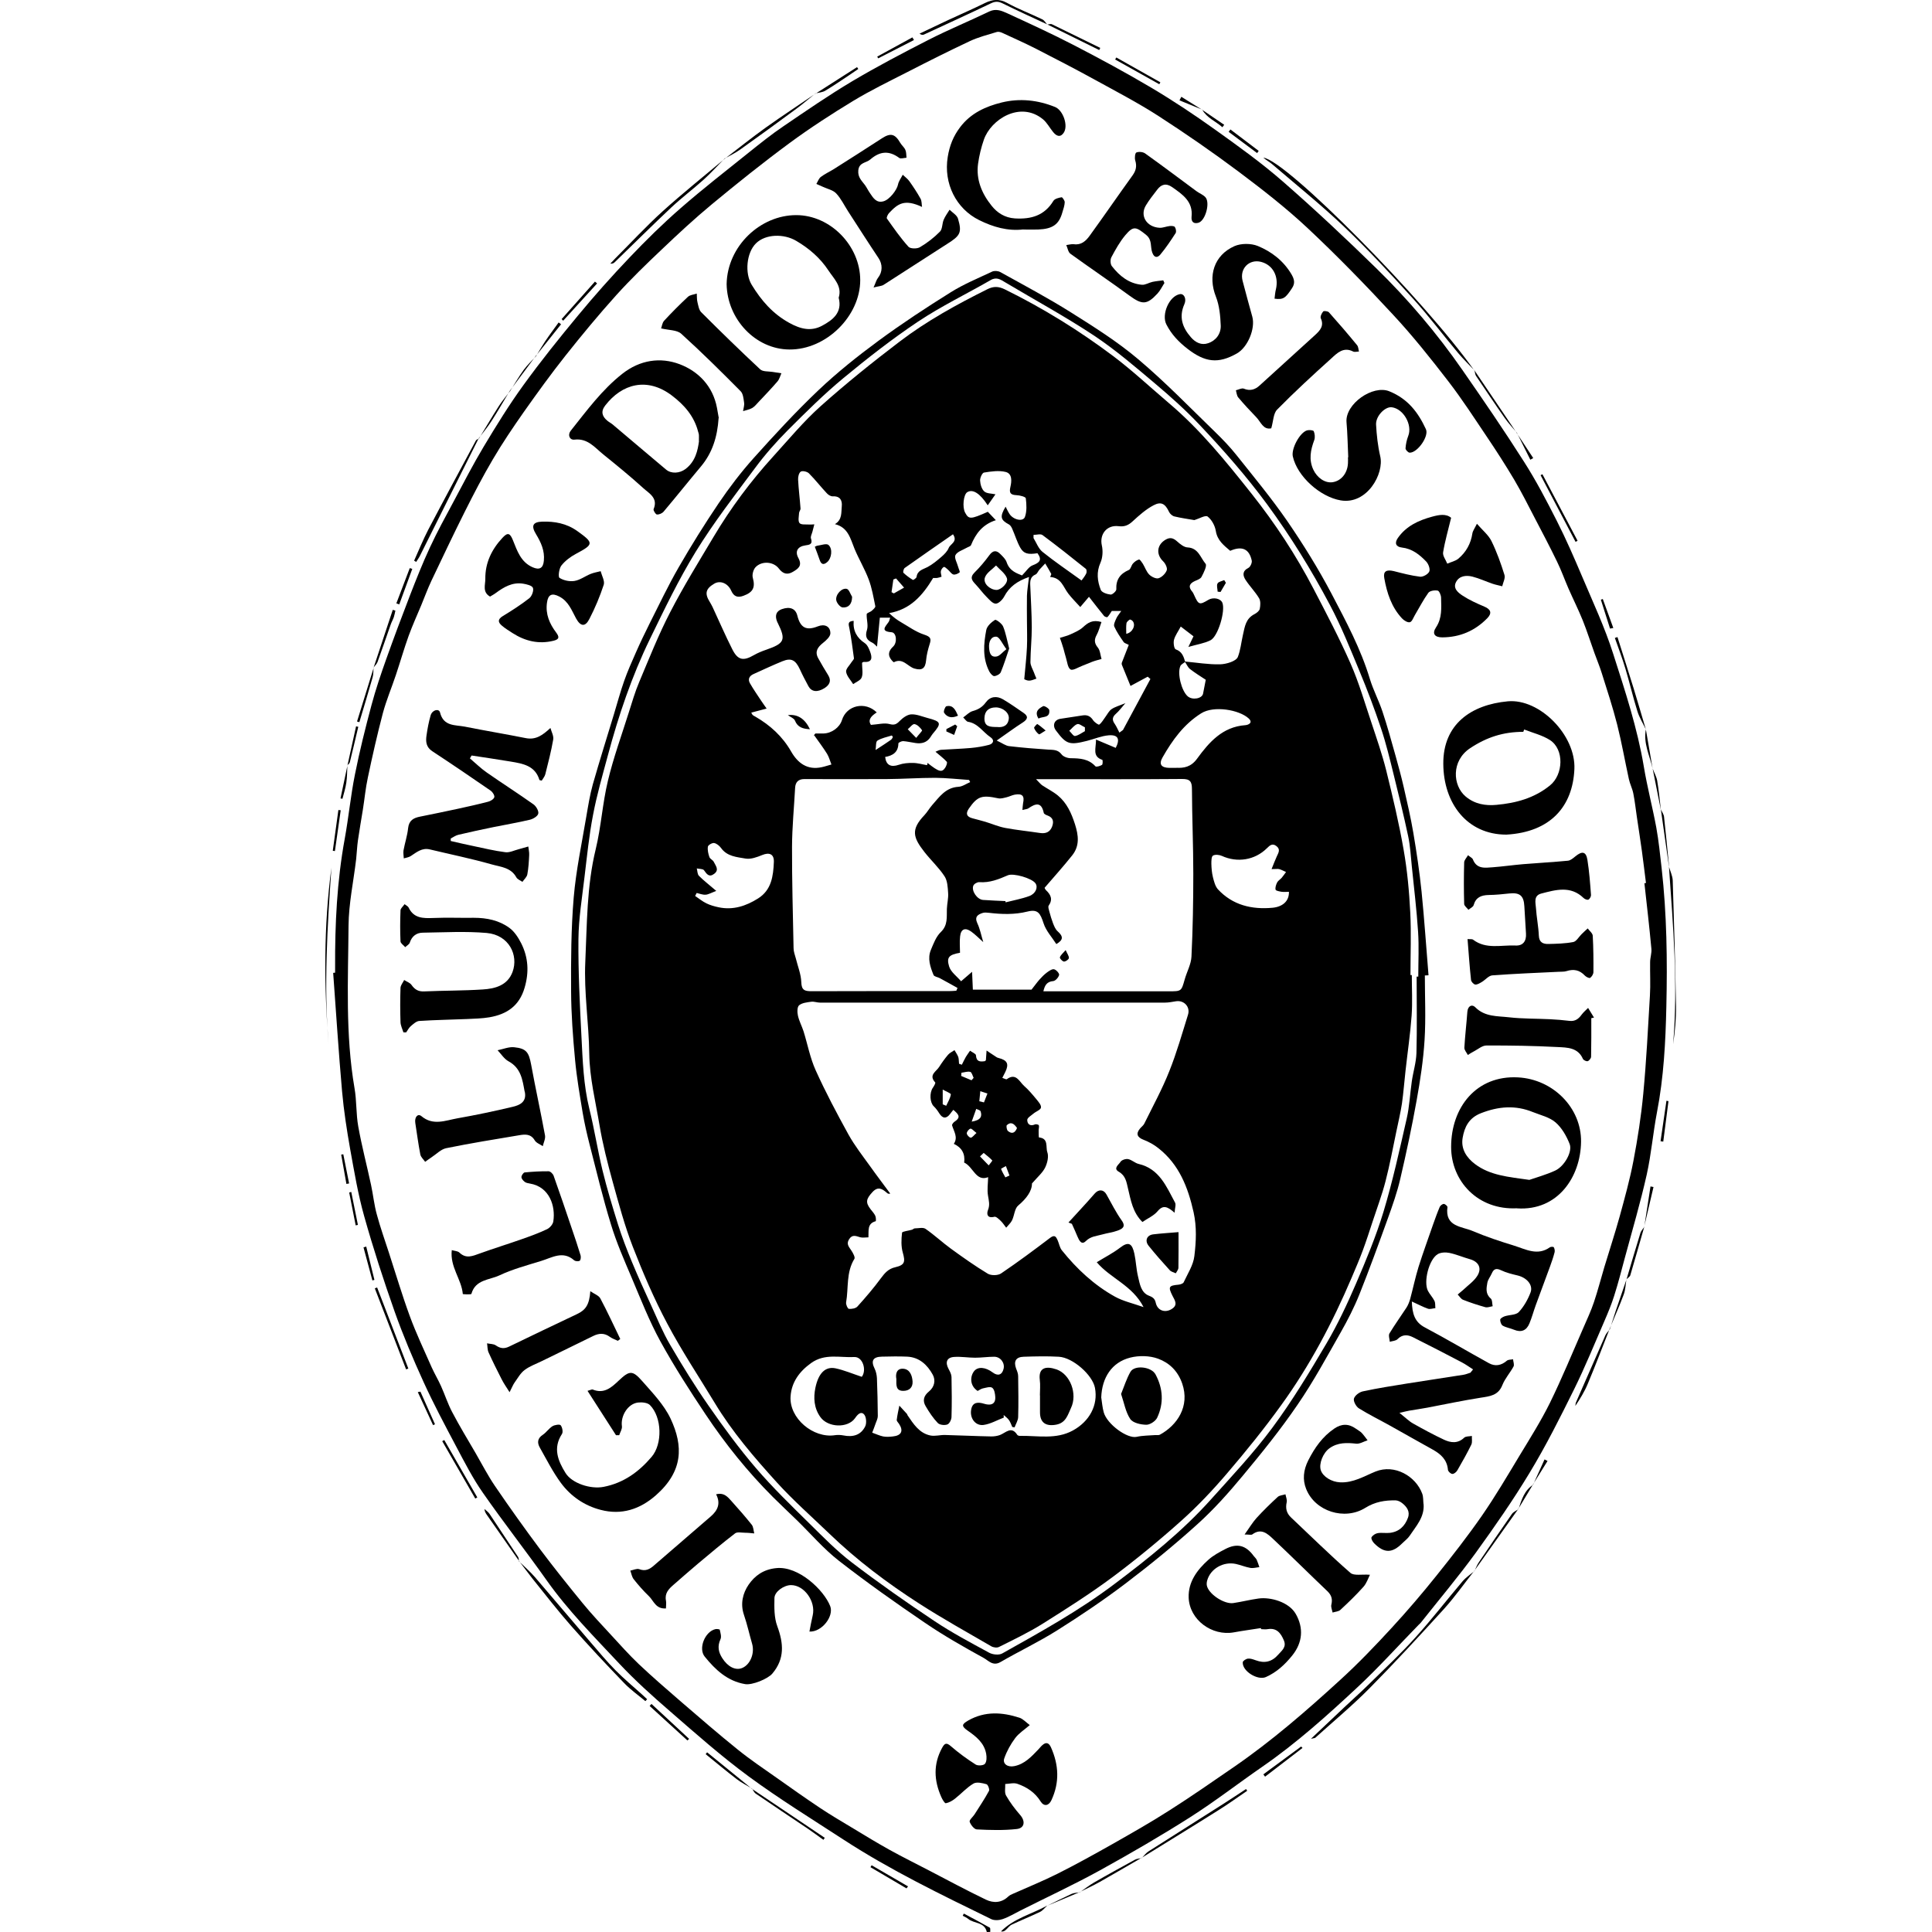 <svg xmlns="http://www.w3.org/2000/svg" id="Layer_1" viewBox="0 0 200 200"><defs><style>.cls-1{fill:#000;stroke-width:0px;}</style></defs><path class="cls-1" d="M34.69,100.71c0-.2,0-.39,0-.59-.02-4.46.19-8.9,1-13.31.4-2.2.61-4.43,1.05-6.62.48-2.42,1.08-4.82,1.72-7.21.43-1.61.97-3.2,1.53-4.77.78-2.19,1.6-4.38,2.44-6.55.65-1.68,1.32-3.37,2.08-5,.76-1.64,1.63-3.22,2.49-4.82,1-1.88,1.98-3.78,3.07-5.6,1.3-2.17,2.63-4.33,4.12-6.38,1.78-2.46,3.69-4.84,5.63-7.18,1.71-2.07,3.5-4.08,5.35-6.02,1.69-1.78,3.44-3.5,5.29-5.11,2.29-2,4.7-3.87,7.08-5.78,1.16-.93,2.33-1.87,3.56-2.7,2.35-1.6,4.69-3.21,7.12-4.66,2.58-1.53,5.25-2.93,7.93-4.3,2.06-1.05,4.2-1.93,6.28-2.93.64-.3,1.2-.09,1.72.14,2.35,1.08,4.71,2.16,7.01,3.35,2.72,1.41,5.41,2.86,8.04,4.42,2.27,1.35,4.48,2.82,6.63,4.36,2.38,1.7,4.77,3.42,6.97,5.34,3.31,2.89,6.51,5.89,9.65,8.96,3.31,3.23,6.31,6.76,8.95,10.57,2.17,3.12,4.32,6.26,6.36,9.47,1.26,1.97,2.35,4.06,3.41,6.15.95,1.87,1.79,3.81,2.61,5.74,1.12,2.65,2.35,5.27,3.22,8.01,1.23,3.84,2.5,7.68,3.17,11.68.35,2.11.9,4.19,1.29,6.3.25,1.39.39,2.79.55,4.19.54,4.77.6,9.55.49,14.34-.08,3.66-.27,7.33-.97,10.94-.41,2.14-.59,4.33-1.06,6.45-.64,2.86-1.47,5.68-2.24,8.52-.36,1.35-.71,2.7-1.13,4.03-.28.89-.64,1.75-1.01,2.61-1.03,2.37-2,4.76-3.14,7.07-1.45,2.93-2.92,5.86-4.61,8.65-1.72,2.85-3.63,5.59-5.58,8.29-1.8,2.47-3.77,4.81-5.67,7.21-.07.09-.16.16-.24.24-2.11,2.16-4.13,4.41-6.33,6.46-3.12,2.91-6.3,5.77-9.83,8.21-2.52,1.74-4.94,3.62-7.52,5.26-3.04,1.93-6.16,3.74-9.31,5.48-2.69,1.48-5.49,2.78-8.23,4.16-.61.31-1.21.67-1.85.89-.35.12-.84.15-1.16,0-5.2-2.54-10.42-5.06-15.28-8.22-3.3-2.15-6.66-4.22-9.83-6.55-2.83-2.08-5.48-4.43-8.14-6.74-1.83-1.58-3.64-3.21-5.29-4.97-2.6-2.78-5.29-5.48-7.5-8.61-2.15-3.04-4.45-5.97-6.58-9.03-1.05-1.5-1.9-3.16-2.76-4.78-1.17-2.21-2.35-4.42-3.39-6.7-1.09-2.39-2.12-4.82-3-7.3-1.15-3.26-2.22-6.55-3.15-9.87-.64-2.27-1.03-4.62-1.45-6.94-.35-1.98-.66-3.98-.84-5.99-.36-4.08-.62-8.17-.92-12.26.07,0,.15-.01.22-.02ZM170.23,91.43c.05,0,.11-.01.16-.02-.14-1.1-.27-2.2-.42-3.3-.16-1.18-.35-2.35-.52-3.52-.12-.82-.21-1.64-.37-2.45-.1-.51-.35-.98-.46-1.49-.41-1.88-.74-3.77-1.21-5.64-.46-1.8-1.04-3.57-1.6-5.34-.22-.7-.5-1.37-.75-2.06-.41-1.13-.77-2.28-1.22-3.4-.45-1.11-.99-2.19-1.47-3.28-.4-.92-.74-1.88-1.18-2.78-.74-1.53-1.53-3.03-2.32-4.54-.69-1.33-1.37-2.68-2.13-3.97-.9-1.51-1.85-2.99-2.83-4.44-1.3-1.93-2.57-3.9-3.99-5.74-1.82-2.36-3.68-4.7-5.71-6.88-2.85-3.08-5.78-6.09-8.84-8.96-2.23-2.09-4.66-3.98-7.11-5.82-2.71-2.03-5.5-3.96-8.35-5.8-2.11-1.36-4.36-2.53-6.56-3.74-2-1.1-4.03-2.15-6.06-3.19-1.16-.59-2.36-1.13-3.54-1.67-.17-.08-.4-.14-.56-.09-.95.29-1.93.54-2.82.96-2.15,1.01-4.28,2.08-6.4,3.17-1.9.97-3.82,1.9-5.64,3-2.26,1.37-4.48,2.81-6.61,4.38-2.74,2.02-5.4,4.15-8.02,6.32-1.79,1.48-3.5,3.07-5.18,4.67-1.62,1.53-3.23,3.09-4.72,4.74-1.82,2.02-3.55,4.11-5.24,6.24-1.51,1.9-2.93,3.87-4.33,5.85-1.12,1.6-2.22,3.22-3.21,4.91-1.04,1.76-1.98,3.58-2.9,5.41-1.19,2.37-2.32,4.77-3.46,7.16-.39.83-.71,1.7-1.06,2.55-.44,1.05-.91,2.09-1.3,3.16-.48,1.34-.87,2.7-1.32,4.05-.44,1.32-.99,2.61-1.35,3.96-.58,2.2-1.08,4.42-1.55,6.65-.24,1.1-.34,2.23-.52,3.35-.17,1.06-.36,2.12-.51,3.18-.09.63-.11,1.27-.18,1.91-.27,2.3-.77,4.6-.79,6.9-.04,5.61-.34,11.24.62,16.82.23,1.31.15,2.67.39,3.98.36,2.02.89,4.02,1.32,6.03.22,1.02.32,2.07.6,3.07.36,1.34.83,2.65,1.26,3.98.71,2.18,1.36,4.38,2.15,6.53.66,1.8,1.49,3.54,2.26,5.29.3.67.68,1.3.98,1.97.4.89.7,1.84,1.16,2.7.75,1.43,1.59,2.81,2.4,4.2.66,1.14,1.27,2.33,2.01,3.42,1.52,2.23,3.09,4.43,4.71,6.6,1.42,1.89,2.9,3.74,4.4,5.57.91,1.11,1.9,2.16,2.87,3.21.96,1.04,1.9,2.1,2.92,3.07,1.42,1.34,2.89,2.61,4.37,3.89,1.95,1.68,3.89,3.36,5.89,4.97,1.29,1.04,2.66,1.96,4.01,2.91,1.48,1.05,2.97,2.1,4.48,3.11,1.14.76,2.32,1.45,3.5,2.16,1.22.74,2.44,1.48,3.68,2.17,1.37.76,2.77,1.45,4.15,2.17,1.94,1.01,3.87,2.05,5.85,3,.77.37,1.61.35,2.31-.32.14-.13.32-.22.5-.29,1.54-.69,3.11-1.32,4.62-2.08,1.93-.97,3.82-2.02,5.7-3.08,1.99-1.13,3.98-2.26,5.9-3.49,2.25-1.43,4.44-2.96,6.64-4.47,3.91-2.69,7.48-5.79,10.97-8.98,1.89-1.72,3.66-3.57,5.39-5.45,1.6-1.74,3.14-3.54,4.62-5.39,1.62-2.02,3.22-4.07,4.7-6.2,1.39-2.01,2.63-4.12,3.89-6.21,1.09-1.8,2.22-3.59,3.15-5.47,1.24-2.53,2.31-5.14,3.44-7.72.39-.9.81-1.79,1.12-2.72.4-1.19.71-2.41,1.07-3.61.53-1.75,1.1-3.49,1.59-5.25.52-1.9,1.05-3.81,1.42-5.74.44-2.3.8-4.62,1.02-6.95.32-3.38.49-6.77.69-10.17.07-1.15,0-2.31.02-3.46,0-.47.18-.94.13-1.4-.21-2.26-.47-4.51-.72-6.76Z"></path><path class="cls-1" d="M152.65,38.36c-.57-.6-1.17-1.18-1.7-1.81-1.57-1.87-3.03-3.82-4.67-5.63-2.31-2.55-4.66-5.09-7.15-7.46-2.37-2.26-4.94-4.32-7.42-6.45-.29-.25-.64-.43-.93-.69,2.41.28,16.74,14.8,21.86,22.06,0,0,0,0,0,0Z"></path><path class="cls-1" d="M152.61,162.62c-1.04,1.32-2.02,2.71-3.14,3.95-2.52,2.77-5.06,5.53-7.69,8.19-1.78,1.8-3.74,3.43-5.62,5.13-.05.04-.14.04-.45.11,1.26-1.19,2.36-2.23,3.46-3.27.86-.81,1.75-1.6,2.59-2.43,1.61-1.59,3.27-3.13,4.78-4.81,1.69-1.87,3.23-3.87,4.86-5.79.35-.41.81-.71,1.22-1.06,0,0-.02-.02-.02-.02Z"></path><path class="cls-1" d="M53.72,161.62c.56.55,1.16,1.07,1.67,1.66,1.92,2.23,3.81,4.48,5.73,6.71.85.99,1.69,2,2.61,2.93.86.87,1.81,1.66,2.72,2.48.18.17.36.34.54.5-.06.07-.12.13-.18.2-.74-.62-1.54-1.18-2.21-1.88-1.86-1.93-3.7-3.89-5.47-5.9-1.39-1.58-2.68-3.25-4-4.89-.48-.6-.93-1.23-1.4-1.84l-.02.02Z"></path><path class="cls-1" d="M74.99,16.43c-.71.72-1.38,1.47-2.13,2.15-1.09.98-2.27,1.87-3.34,2.87-1.98,1.86-3.91,3.78-5.86,5.67-.11.11-.23.2-.48.17.17-.19.34-.37.52-.55,1.63-1.63,3.2-3.33,4.9-4.87,2.07-1.87,4.26-3.62,6.4-5.42,0,0-.02-.02-.02-.02Z"></path><path class="cls-1" d="M172.76,89.7c.14.48.38.96.4,1.45.14,4.34.26,8.68.34,13.02.02,1.3-.11,2.61-.3,3.92.53-6.15-.01-12.27-.43-18.39h0Z"></path><path class="cls-1" d="M34.31,89.82c-.42,6.07-.8,12.15-.3,18.25-.47-6.09-.51-12.17.3-18.25Z"></path><path class="cls-1" d="M49.55,45.38c-.59,1.18-1.18,2.35-1.77,3.53-1.43,2.87-2.87,5.74-4.3,8.61-.11.23-.27.44-.4.65-.07-.04-.14-.09-.21-.13.48-1.07.92-2.16,1.46-3.2,1.62-3.09,3.28-6.16,4.93-9.23.05-.1.21-.14.32-.22,0,0-.02-.02-.02-.02Z"></path><path class="cls-1" d="M108.42,2.53c-1.55-.72-3.1-1.42-4.63-2.18-.44-.22-.78-.22-1.22,0-2.3,1.1-4.62,2.16-6.93,3.23-.11.05-.26.05-.45-.1.99-.47,1.99-.95,2.98-1.41,1.27-.59,2.56-1.15,3.82-1.77.77-.37,1.45-.44,2.26,0,1.18.65,2.45,1.12,3.66,1.71.2.1.34.35.5.53,0,0,.01-.01.01-.01Z"></path><path class="cls-1" d="M118.19,192.35c.23-.24.44-.53.71-.7,2.57-1.64,5.15-3.27,7.72-4.9.8-.51,1.58-1.03,2.37-1.55.04.06.08.12.12.18-.98.67-1.95,1.37-2.96,2-2.65,1.67-5.32,3.3-7.98,4.95,0,0,.02.02.02.02Z"></path><path class="cls-1" d="M75.01,16.45c1.42-1.09,2.82-2.21,4.27-3.25,1.7-1.21,3.44-2.35,5.17-3.53,0,0-.02-.01-.02-.01-.66.53-1.3,1.09-1.98,1.59-1.92,1.42-3.86,2.83-5.81,4.22-.52.37-1.1.65-1.66.96,0,0,.02.02.02.02Z"></path><path class="cls-1" d="M170.38,75.51c-.3-.63-.68-1.23-.88-1.89-.46-1.46-.8-2.95-1.24-4.41-.32-1.07-.72-2.12-1.09-3.17l.27-.09c.56,1.78,1.13,3.55,1.68,5.33.43,1.41.84,2.82,1.26,4.24,0,0,0,0,0,0Z"></path><path class="cls-1" d="M77.81,185.16c1.71,1.15,3.42,2.29,5.12,3.44.82.55,1.63,1.1,2.45,1.65-.05.07-.1.14-.14.21-.53-.38-1.06-.78-1.61-1.15-1.8-1.21-3.6-2.41-5.39-3.63-.18-.12-.27-.36-.41-.55l-.02.02Z"></path><path class="cls-1" d="M39.04,133.28c1.08,2.8,2.15,5.59,3.23,8.39-.08.03-.15.06-.23.09-1.08-2.8-2.16-5.59-3.24-8.39.08-.03.16-.06.23-.09Z"></path><path class="cls-1" d="M166.61,137.61c-.74,1.88-1.46,3.77-2.24,5.63-.33.8-.79,1.55-1.29,2.3.02-.13.02-.27.07-.38,1.01-2.31,2.02-4.62,3.04-6.93.1-.22.29-.4.44-.6,0,0-.02-.03-.02-.03Z"></path><path class="cls-1" d="M152.63,162.64c.15-.3.26-.62.45-.9,1.13-1.68,2.27-3.35,3.43-5.01.15-.22.45-.34.69-.51,0,0-.02-.02-.02-.02-1.52,2.14-3.04,4.27-4.56,6.41,0,0,.02.02.02.02Z"></path><path class="cls-1" d="M157.02,44.79c-.42-.5-.87-.98-1.25-1.52-1.01-1.43-1.98-2.89-2.96-4.34-.11-.16-.12-.38-.17-.58,0,0,0,0,0,0,1.45,2.15,2.91,4.3,4.36,6.45,0,0,.02-.02.02-.02Z"></path><path class="cls-1" d="M159.67,49.09c1.21,2.3,2.43,4.6,3.64,6.89-.07.04-.14.07-.21.11-1.21-2.3-2.41-4.6-3.62-6.9.07-.03.13-.07.2-.1Z"></path><path class="cls-1" d="M45.99,149.07c1.14,1.98,2.28,3.96,3.42,5.94-.07.04-.14.08-.21.12-1.14-1.98-2.28-3.96-3.42-5.94.07-.04.14-.08.21-.12Z"></path><path class="cls-1" d="M118.16,192.33c-1.44.83-2.87,1.67-4.32,2.49-.68.38-1.4.71-2.1,1.06l.02.02c.5-.34.97-.72,1.49-1.02,1.4-.81,2.81-1.58,4.23-2.36.2-.11.46-.12.69-.17,0,0-.02-.02-.02-.02Z"></path><path class="cls-1" d="M53.74,161.6c-1.11-1.59-2.23-3.18-3.34-4.78-.12-.17-.23-.35-.25-.61.18.17.4.31.53.51.99,1.48,1.97,2.96,2.95,4.45.08.12.07.3.09.45,0,0,.02-.02.02-.02Z"></path><path class="cls-1" d="M38.68,69.1c.66-1.99,1.32-3.98,1.98-5.97.09.03.18.05.27.08-.05.22-.09.45-.16.67-.09.26-.23.5-.32.76-.46,1.29-.89,2.59-1.36,3.87-.08.22-.27.39-.41.58,0,0,0,0,0,0Z"></path><path class="cls-1" d="M52.76,40.48c-.63,1.05-1.24,2.11-1.9,3.14-.39.61-.87,1.17-1.31,1.76,0,0,.02.02.03.02.69-1.13,1.36-2.27,2.07-3.38.34-.53.76-1.01,1.14-1.52,0,0-.02-.02-.02-.02Z"></path><path class="cls-1" d="M38.67,69.09c-.03.35,0,.71-.1,1.04-.44,1.55-.91,3.09-1.37,4.63-.08-.02-.16-.05-.24-.07.58-1.86,1.15-3.72,1.73-5.59,0,0-.01-.01-.01-.01Z"></path><path class="cls-1" d="M108.4,197.28c-.25.22-.46.51-.74.64-.96.46-1.96.86-2.93,1.32-.25.12-.42.39-.64.57-.12.1-.26.17-.47.13,1.33-1.35,3.18-1.79,4.78-2.67,0,0,0,0,0,0Z"></path><path class="cls-1" d="M108.41,2.54c.16-.01.36-.09.48-.03,1.67.81,3.34,1.63,5.01,2.45-.04.07-.07.15-.11.22-1.79-.89-3.58-1.77-5.37-2.65,0,0-.01.01-.01.01Z"></path><path class="cls-1" d="M77.83,185.14c-.52-.32-1.08-.59-1.56-.96-1.09-.84-2.15-1.72-3.22-2.59.05-.06.1-.13.15-.19,1.53,1.25,3.07,2.5,4.61,3.75,0,0,.02-.02.02-.02Z"></path><path class="cls-1" d="M71.16,180.17c-1.3-1.19-2.61-2.38-3.91-3.57l.19-.21c1.3,1.21,2.6,2.41,3.9,3.62-.06.05-.12.11-.18.16Z"></path><path class="cls-1" d="M58.14,33.03c1.15-1.29,2.3-2.59,3.45-3.88.07.06.15.13.22.19-1.17,1.29-2.34,2.57-3.51,3.86-.05-.06-.11-.12-.16-.17Z"></path><path class="cls-1" d="M172.77,89.69c-.28-1.97-.56-3.94-.84-5.91,0,0,0,0,0,0,.11.26.3.51.33.77.19,1.71.35,3.42.52,5.14,0,0,0,0,0,0Z"></path><path class="cls-1" d="M115.56,5.95c1.52.86,3.04,1.71,4.56,2.57-.04.07-.07.14-.11.2-1.52-.85-3.05-1.71-4.57-2.56.04-.07.08-.14.12-.21Z"></path><path class="cls-1" d="M168.38,132.43c.48-1.61.94-3.21,1.44-4.81.07-.22.26-.4.39-.6h0c-.48,1.66-.95,3.33-1.44,4.99-.05.16-.26.28-.39.41,0,0,0,0,0,0Z"></path><path class="cls-1" d="M168.37,132.42c-.09.53-.1,1.09-.28,1.58-.45,1.22-.99,2.4-1.48,3.6,0,0,.02.03.03.03.21-.64.41-1.29.62-1.93.37-1.09.75-2.18,1.12-3.27,0,0-.01-.01-.01-.01Z"></path><path class="cls-1" d="M134.83,180.95c-1.29.99-2.58,1.98-3.87,2.97-.06-.08-.12-.16-.18-.24,1.3-.96,2.61-1.92,3.91-2.88.05.05.1.1.15.15Z"></path><path class="cls-1" d="M84.45,9.68c1.42-.91,2.85-1.82,4.27-2.73.04.06.08.13.13.19-.33.23-.67.45-1,.68-.8.53-1.6,1.08-2.42,1.57-.28.17-.65.19-.98.27,0,0,.01.01.01.01Z"></path><path class="cls-1" d="M42.68,58.89c-.45,1.23-.9,2.45-1.35,3.68-.1-.04-.2-.07-.3-.11.46-1.22.93-2.43,1.39-3.65.09.03.17.05.26.08Z"></path><path class="cls-1" d="M130.14,15.85c-.98-.73-1.97-1.47-2.95-2.2.06-.08.12-.16.18-.25.98.74,1.96,1.48,2.93,2.22-.05.07-.11.15-.16.22Z"></path><path class="cls-1" d="M94.62,4.14l-3.71,1.9c-.03-.06-.07-.12-.1-.18,1.21-.66,2.43-1.33,3.64-1.99.05.09.11.18.16.27Z"></path><path class="cls-1" d="M172.72,113.99c-.18,1.4-.36,2.79-.54,4.19-.09-.01-.18-.02-.28-.04.2-1.4.4-2.79.61-4.19.07.01.14.03.2.04Z"></path><path class="cls-1" d="M93.83,195.48c-1.24-.73-2.48-1.46-3.72-2.19l.12-.2,3.77,2.19c-.05.07-.11.13-.16.2Z"></path><path class="cls-1" d="M55.5,36.8c-.92,1.23-1.83,2.45-2.74,3.68,0,0,.02.02.03.03.47-.74.91-1.52,1.43-2.23.38-.52.87-.97,1.31-1.45l-.02-.02Z"></path><path class="cls-1" d="M34.45,88.07c.19-1.41.39-2.81.58-4.22.08.01.16.02.24.03-.2,1.41-.4,2.81-.6,4.22-.07,0-.15-.02-.22-.03Z"></path><path class="cls-1" d="M55.52,36.82c.3-.5.59-1,.91-1.48.45-.67.93-1.31,1.4-1.96.08.06.16.12.25.19-.86,1.08-1.72,2.16-2.58,3.24,0,0,.02.02.02.02Z"></path><path class="cls-1" d="M171.92,83.78c-.28-1.41-.56-2.82-.84-4.22h0c.16.42.39.82.47,1.25.17.99.26,1.99.38,2.98,0,0,0,0,0,0Z"></path><path class="cls-1" d="M99.77,198.09c.9.48,1.8.95,2.69,1.46.08.04.04.29.05.44-.13,0-.36.02-.36,0-.23-1.04-1.33-.85-1.93-1.35-.16-.14-.37-.22-.56-.32.04-.07.07-.15.11-.22Z"></path><path class="cls-1" d="M37.91,129.04c.28,1.15.57,2.3.85,3.45-.07.02-.14.04-.21.06-.31-1.14-.61-2.28-.92-3.42.09-.03.19-.06.28-.09Z"></path><path class="cls-1" d="M43.52,144.06l1.51,3.38c-.07.03-.14.06-.2.09-.53-1.14-1.05-2.28-1.58-3.42l.28-.05Z"></path><path class="cls-1" d="M170.21,127.02l.65-4.2c.1.02.21.04.31.06-.32,1.38-.65,2.76-.97,4.13,0,0,0,0,0,0Z"></path><path class="cls-1" d="M166.67,65.07c-.32-1-.64-1.99-.95-2.99.07-.02.14-.05.2-.07l1.09,3c-.11.02-.23.04-.34.06Z"></path><path class="cls-1" d="M35.97,79.23c.3-1.35.59-2.69.89-4.04.08.02.15.04.23.05-.29,1.23-.58,2.46-.88,3.68-.03.11-.16.2-.25.3h0Z"></path><path class="cls-1" d="M171.08,79.56c-.3-1.34-.98-2.61-.7-4.05,0,0,0,0,0,0,.23,1.35.46,2.7.7,4.06,0,0,0,0,0,0Z"></path><path class="cls-1" d="M36.36,123.38c.23,1.14.46,2.28.69,3.42-.08.02-.15.03-.23.05-.22-1.13-.44-2.27-.67-3.4.07-.02.14-.04.21-.06Z"></path><path class="cls-1" d="M35.54,119.5c.2,1,.4,2.01.6,3.01-.09.02-.19.04-.28.05-.18-1.01-.36-2.02-.54-3.04.07,0,.15-.02.22-.03Z"></path><path class="cls-1" d="M35.96,79.22c-.03.6-.02,1.21-.11,1.81-.08.56-.26,1.11-.4,1.66-.07-.01-.14-.03-.2-.04.24-1.14.48-2.28.72-3.42,0,0,0,0,0,0Z"></path><path class="cls-1" d="M111.75,195.88c-1.11.47-2.23.93-3.34,1.4,0,0,0,0,0,0,.83-.41,1.66-.83,2.51-1.22.26-.12.57-.12.85-.17,0,0-.02-.02-.02-.02Z"></path><path class="cls-1" d="M124.44,11.36c.76.52,1.53,1.04,2.29,1.56-.06.08-.12.17-.19.25-.69-.62-1.6-.95-2.09-1.82h-.01Z"></path><path class="cls-1" d="M157,44.81c.57.87,1.15,1.74,1.72,2.61-.1.06-.2.12-.3.17-.47-.93-.93-1.87-1.4-2.8,0,0-.02.02-.02.02Z"></path><path class="cls-1" d="M157.19,156.23c.32-.96.6-1.94,1.52-2.53,0,0-.02-.02-.02-.02-.51.84-1.02,1.69-1.52,2.53,0,0,.02.02.02.02Z"></path><path class="cls-1" d="M158.71,153.69c.39-.87.79-1.74,1.18-2.61.1.05.21.11.31.16-.5.81-1.01,1.62-1.51,2.43,0,0,.02.02.02.02Z"></path><path class="cls-1" d="M124.45,11.35c-.78-.32-1.57-.64-2.35-.96.06-.12.13-.24.19-.37.71.45,1.43.89,2.15,1.34,0,0,.01-.01.01-.01Z"></path><path class="cls-1" d="M147.5,100.95c0,2.24.11,4.49-.03,6.72-.13,2.09-.45,4.18-.82,6.24-.49,2.73-1.07,5.45-1.7,8.15-.32,1.38-.8,2.73-1.28,4.07-.95,2.63-1.9,5.25-2.94,7.85-.54,1.35-1.21,2.66-1.93,3.93-1.44,2.53-2.83,5.11-4.48,7.51-1.74,2.55-3.69,4.97-5.67,7.35-1.46,1.76-3,3.49-4.7,5.02-2.39,2.16-4.9,4.21-7.47,6.16-2.26,1.71-4.62,3.3-7.02,4.81-1.9,1.2-3.95,2.17-5.9,3.3-.78.45-1.25-.17-1.73-.43-2.07-1.14-4.13-2.31-6.07-3.63-3.03-2.06-6.03-4.18-8.92-6.43-1.59-1.24-2.92-2.81-4.37-4.22-.82-.8-1.65-1.57-2.46-2.38-2.61-2.61-4.92-5.48-6.96-8.54-1.65-2.47-3.26-4.98-4.69-7.58-1.15-2.1-2.03-4.36-2.97-6.58-.77-1.81-1.57-3.63-2.14-5.51-.84-2.72-1.5-5.5-2.21-8.26-.28-1.09-.53-2.19-.72-3.3-.3-1.82-.62-3.65-.79-5.49-.22-2.36-.4-4.73-.41-7.09-.02-3.24,0-6.49.27-9.71.24-2.82.84-5.61,1.31-8.41.19-1.11.37-2.23.67-3.31.69-2.42,1.45-4.83,2.18-7.24.35-1.15.66-2.32,1.06-3.45.35-1.01.79-1.98,1.22-2.96.44-1,.91-1.98,1.4-2.96.99-1.96,1.93-3.95,3.02-5.84,1.3-2.26,2.69-4.49,4.15-6.65,1.1-1.62,2.3-3.2,3.6-4.65,2.17-2.42,4.37-4.81,6.73-7.05,1.94-1.84,4.06-3.53,6.22-5.12,2.42-1.78,4.93-3.43,7.48-5.02,1.34-.84,2.83-1.45,4.27-2.13.23-.11.61-.08.84.04,2.45,1.36,4.94,2.68,7.31,4.17,2.4,1.51,4.82,3.03,6.98,4.86,2.8,2.36,5.36,5.01,8,7.57.76.74,1.5,1.51,2.16,2.34,1.79,2.25,3.63,4.47,5.26,6.83,1.66,2.42,3.22,4.93,4.59,7.53,1.5,2.86,3.03,5.71,3.97,8.83.35,1.15.92,2.22,1.3,3.36.5,1.5.92,3.03,1.35,4.56.3,1.08.6,2.17.85,3.26.36,1.58.73,3.16,1,4.76.34,2.01.64,4.04.85,6.07.29,2.88.48,5.77.72,8.66-.12,0-.24.01-.37.02ZM146.66,101.1c.05,0,.11,0,.16,0,0-1.55.08-3.1-.02-4.64-.15-2.27-.42-4.52-.65-6.78-.11-1.05-.16-2.11-.38-3.13-.45-2.12-.97-4.23-1.49-6.33-.4-1.62-.79-3.25-1.32-4.83-.67-2-1.42-3.98-2.23-5.93-.96-2.31-1.89-4.64-3.06-6.84-1.92-3.63-4.08-7.12-6.52-10.44-2.15-2.92-4.53-5.62-7.01-8.24-1.42-1.5-2.97-2.89-4.55-4.22-2.05-1.73-4.1-3.49-6.32-4.97-2.97-1.97-6.12-3.68-9.19-5.51-.47-.28-.9-.61-1.52-.25-2.5,1.44-5.12,2.7-7.52,4.3-2.68,1.79-5.24,3.79-7.73,5.85-2.03,1.68-3.91,3.55-5.78,5.42-1.19,1.2-2.32,2.48-3.33,3.84-2.12,2.85-4.31,5.68-6.17,8.7-1.78,2.89-3.26,5.99-4.75,9.05-1.88,3.86-3.25,7.92-4.36,12.07-.55,2.04-1.14,4.08-1.53,6.15-.41,2.11-.62,4.26-.88,6.4-.25,2.15-.61,4.3-.63,6.45-.03,3.35.14,6.71.31,10.06.13,2.51.21,5.03.82,7.51.52,2.1.85,4.25,1.36,6.36.46,1.89,1.03,3.76,1.61,5.62.41,1.3.91,2.59,1.43,3.85.63,1.52,1.31,3.02,2,4.52.63,1.37,1.2,2.78,1.96,4.07,1.26,2.16,2.58,4.3,4.01,6.35,1.53,2.2,3.12,4.37,4.86,6.4,1.74,2.03,3.67,3.9,5.58,5.78,1.41,1.39,2.81,2.82,4.38,4.02,2.78,2.12,5.65,4.13,8.56,6.07,1.8,1.2,3.73,2.22,5.64,3.26.37.2,1.02.27,1.36.07,3.96-2.22,7.94-4.42,11.59-7.17,3.55-2.67,7-5.43,9.97-8.73,2.19-2.44,4.45-4.84,6.4-7.47,2.06-2.78,3.86-5.77,5.62-8.76,1.15-1.96,2.12-4.03,3.02-6.12,1.05-2.44,2.08-4.91,2.85-7.44.96-3.18,1.67-6.43,2.41-9.67.29-1.26.34-2.57.53-3.86.14-.98.45-1.95.48-2.93.07-2.63.02-5.27.02-7.9Z"></path><path class="cls-1" d="M146.15,134.68c.04,1.35.31,2.19,1.36,2.74,2.23,1.18,4.41,2.48,6.63,3.7.64.35,1.27.24,1.85-.26.15-.13.43-.1.64-.15.02.25.15.56.05.75-.35.65-.88,1.23-1.15,1.91-.43,1.1-1.3,1.17-2.25,1.32-1.85.29-3.68.68-5.52,1.03-.62.12-1.25.2-1.87.31-.25.04-.49.11-1.02.23.61.48.97.85,1.41,1.1,1.05.59,2.12,1.17,3.21,1.68.69.32,1.42.42,2.08-.21.17-.16.53-.13.8-.18-.02.3.06.65-.06.9-.44.9-.94,1.78-1.44,2.65-.1.18-.35.39-.52.38-.17,0-.45-.26-.46-.43-.09-1.03-.72-1.61-1.56-2.08-1.49-.82-2.96-1.67-4.44-2.49-1.07-.6-2.18-1.14-3.22-1.79-.29-.18-.59-.74-.51-1.01.1-.33.57-.68.94-.75,1.53-.33,3.08-.57,4.63-.82,1.93-.31,3.87-.59,5.8-.9.23-.04.46-.14.69-.21.09-.11.18-.23.27-.34-.39-.25-.76-.52-1.16-.73-1.68-.88-3.36-1.75-5.06-2.6-.55-.28-1.1-.31-1.6.2-.18.18-.53.19-.8.27-.02-.29-.16-.66-.03-.87.55-.91,1.18-1.78,1.76-2.67.17-.27.29-.58.38-.89.3-1.11.53-2.23.87-3.33.46-1.46.99-2.9,1.49-4.35.22-.62.44-1.24.7-1.85.06-.14.28-.31.42-.31.14,0,.39.23.38.33-.28,2.04,1.47,1.99,2.6,2.47,1.41.6,2.87,1.08,4.33,1.53,1.19.37,2.4,1.07,3.67.16.1-.07.38-.07.41,0,.08.14.12.36.08.52-.13.5-.3,1-.48,1.49-.49,1.34-.99,2.67-1.48,4.01-.22.61-.39,1.25-.64,1.85-.3.74-.84.98-1.61.66-.38-.16-.81-.22-1.16-.42-.16-.09-.27-.42-.26-.62.01-.13.29-.29.47-.35.49-.16,1.15-.12,1.45-.43.53-.57.94-1.3,1.22-2.03.29-.77-.38-1.53-1.32-1.76-.58-.14-1.18-.28-1.72-.54-.49-.23-.76-.17-.97.32-.14.33-.4.63-.46.97-.1.56-.21,1.15.35,1.63.17.14.14.53.2.8-.25.04-.53.16-.76.1-.78-.22-1.56-.47-2.31-.77-.22-.09-.37-.36-.55-.54.19-.16.39-.32.58-.49.5-.48,1.11-.89,1.46-1.46.49-.8.11-1.46-.78-1.71-.71-.2-1.4-.5-2.12-.65-.38-.08-.89-.06-1.21.13-.91.55-1.49,2.86-1.01,3.8.19.36.49.67.67,1.03.11.22.07.5.1.76-.26.02-.54.13-.76.06-.52-.18-1.01-.45-1.68-.75Z"></path><path class="cls-1" d="M48.67,78.53c.57.48,1.11,1.02,1.72,1.44,1.6,1.12,3.25,2.17,4.84,3.3.27.19.56.69.49.96-.06.27-.54.55-.87.63-1.23.29-2.48.5-3.71.75-1.24.25-2.47.52-3.7.81-.27.06-.52.25-.78.38,0,.09,0,.17,0,.26.78.18,1.55.36,2.33.52,1.1.23,2.2.5,3.32.64.44.06.92-.19,1.39-.31.33-.09.66-.19.99-.28.03.3.11.6.09.89-.03.66-.07,1.34-.19,1.99-.05.28-.33.52-.51.78-.21-.15-.52-.26-.63-.47-.56-1.03-1.65-1.08-2.56-1.34-2.11-.6-4.27-1.04-6.4-1.55-.81-.19-1.36.29-1.97.69-.2.13-.48.17-.72.24-.01-.27-.07-.55-.03-.82.14-.78.4-1.54.48-2.33.09-.79.57-1.04,1.22-1.17,1.32-.27,2.63-.53,3.95-.82,1.05-.23,2.09-.46,3.12-.73.24-.06.57-.26.63-.46.05-.18-.17-.53-.36-.67-2.01-1.39-4.03-2.76-6.07-4.1-.63-.42-.68-.99-.59-1.61.1-.71.23-1.41.43-2.1.17-.57.86-.73.97-.3.36,1.46,1.56,1.28,2.56,1.47,2.1.42,4.22.77,6.32,1.19,1.02.2,1.71-.27,2.55-1.05.11.4.35.82.29,1.19-.21,1.21-.52,2.41-.82,3.6-.06.24-.25.45-.37.66-.14-.04-.23-.04-.24-.07-.44-1.48-1.71-1.69-2.96-1.9-1.35-.23-2.71-.42-4.06-.63-.06.1-.11.19-.17.29Z"></path><path class="cls-1" d="M151.9,97.21c.28.03.49-.02.6.07,1.35,1.02,2.91.53,4.38.6.78.04,1.14-.45,1.09-1.24-.06-.94-.11-1.89-.17-2.83-.06-1.09-.47-1.43-1.54-1.32-.72.08-1.44.15-2.16.16-.76.02-1.32.23-1.55,1.05-.05.19-.35.32-.54.48-.15-.2-.43-.4-.44-.6-.04-1.43-.04-2.87,0-4.3,0-.23.23-.46.4-.75.22.19.44.28.5.43.4,1.02,1.25.88,2.05.82,1.05-.08,2.09-.23,3.14-.32,1.55-.13,3.11-.21,4.66-.36.26-.03.53-.26.75-.44.71-.59,1.12-.52,1.26.36.19,1.2.28,2.42.37,3.63.01.16-.13.41-.27.48-.12.05-.38-.05-.5-.17-1.34-1.3-2.88-.85-4.38-.46-.81.21-.59.94-.55,1.48.06.96.26,1.92.3,2.88.03.7.44.87.98.86.86-.02,1.73-.04,2.58-.2.32-.06.57-.52.85-.8.21-.21.43-.41.65-.61.18.25.5.49.52.75.07,1.25.08,2.51.07,3.77,0,.21-.17.48-.34.6-.09.06-.42-.1-.55-.24-.54-.58-1.16-.7-1.9-.46-.26.08-.55.05-.83.07-2.28.11-4.57.2-6.85.37-.37.03-.7.45-1.06.67-.22.13-.48.3-.7.28-.17-.02-.43-.3-.44-.48-.15-1.37-.24-2.75-.36-4.22Z"></path><path class="cls-1" d="M74.39,43.28c-.13,1.96-.65,3.6-1.83,5.01-1.3,1.55-2.56,3.13-3.86,4.67-.15.18-.47.32-.7.3-.13-.01-.39-.43-.34-.55.49-1.17-.47-1.63-1.08-2.19-1.33-1.21-2.73-2.35-4.13-3.48-.88-.71-1.61-1.69-2.98-1.53-.51.06-.73-.49-.39-.92,1.66-2.08,3.23-4.24,5.36-5.91,1.81-1.42,3.92-1.73,5.91-.98,1.95.74,3.45,2.27,3.87,4.52.08.41.15.81.19,1.07ZM72.35,45.68c0-.39.01-.53,0-.67-.01-.11-.05-.21-.08-.32-.41-1.6-1.42-2.76-2.71-3.74-2.57-1.95-5.18-1.22-6.91,1.03-.48.62-.32,1.13.23,1.58.17.14.37.24.54.38,1.84,1.55,3.68,3.12,5.53,4.67.55.46,1.41.39,2-.05,1.05-.79,1.28-1.94,1.41-2.89Z"></path><path class="cls-1" d="M75.22,29.41c.07-3.94,3.5-7.15,7.21-7.14,3.54,0,6.62,3.18,6.62,6.73,0,3.7-3.5,7.21-7.33,7.18-3.5-.02-6.44-3.13-6.5-6.77ZM86.82,30.82c.38-1.2-.51-1.98-1.06-2.82-.84-1.28-1.99-2.28-3.34-3.07-1.29-.76-3.18-.71-4.16.26-.99.97-1.18,3.09-.44,4.3.99,1.62,2.16,2.98,3.88,3.93,1.19.66,2.28.91,3.42.29,1.09-.59,2.1-1.35,1.7-2.89Z"></path><path class="cls-1" d="M155.94,86.4c-4.07,0-6.51-3.24-6.53-7.33-.03-4.1,2.88-6.12,6.68-6.47,3.29-.3,7.05,3.5,6.89,7.02-.17,3.86-2.47,6.52-7.04,6.78ZM157.78,75.53c-.03.08-.06.16-.09.23-2.07,0-3.78.55-5.5,1.69-1.98,1.31-1.81,3.87-.47,5,.96.81,2.09.97,3.18.87,2-.18,3.91-.68,5.55-2.01,1.39-1.12,1.5-3.73,0-4.7-.8-.51-1.77-.74-2.66-1.09Z"></path><path class="cls-1" d="M157.05,125.08c-4.08.21-6.83-2.82-6.83-6.35,0-4.09,2.6-7.43,6.92-7.2,3.63.19,6.58,3.15,6.53,6.68-.05,3.61-2.39,7.15-6.61,6.88ZM158.32,122.14c.68-.24,1.71-.52,2.67-.96.95-.44,1.81-1.95,1.5-2.75-.32-.82-.81-1.68-1.46-2.24-.62-.54-1.55-.75-2.35-1.07-1.81-.74-3.57-.59-5.38.12-1.25.49-1.7,1.44-1.89,2.56-.19,1.14.4,2.04,1.29,2.71,1.55,1.16,3.39,1.32,5.61,1.63Z"></path><path class="cls-1" d="M106.59,178.59c-.57.49-1.13.84-1.5,1.34-.47.63-.87,1.35-1.13,2.1-.19.55.34.94,1.03.8,1.08-.21,1.78-.98,2.5-1.73.14-.14.25-.3.4-.43.39-.36.68-.27.9.2.82,1.83.91,3.65.05,5.49-.27.58-.77.68-1.12.12-.58-.93-1.42-1.48-2.4-1.82-.37-.13-.84,0-1.26.02.02.4-.09.87.08,1.18.41.72.92,1.4,1.47,2.03.55.63.47,1.36-.36,1.45-1.36.15-2.75.11-4.13.04-.27-.01-.63-.47-.74-.79-.06-.18.33-.5.5-.76.51-.81,1.05-1.6,1.5-2.44.08-.15-.11-.65-.26-.69-.43-.12-1.01-.26-1.34-.07-.7.41-1.26,1.05-1.91,1.56-.28.22-.62.42-.96.48-.12.02-.36-.4-.47-.65-.76-1.71-.84-3.4.09-5.09.27-.49.45-.56.91-.16.81.7,1.67,1.33,2.57,1.9.23.14.8.1.95-.08.19-.23.19-.69.13-1.03-.2-1.13-1.03-1.79-1.91-2.4-.67-.47-.64-.66.06-1.06,1.73-.98,3.51-.86,5.3-.28.36.12.66.46,1.06.76Z"></path><path class="cls-1" d="M150.22,53.6c-.3,1.25-.64,2.41-.83,3.58-.06.36.28.78.43,1.17.38-.17.83-.26,1.14-.51.81-.68,1.3-1.56,1.46-2.62.04-.26.22-.49.47-1,.59.68,1.19,1.16,1.5,1.78.55,1.12.98,2.32,1.35,3.51.11.34-.14.78-.23,1.18-.33-.09-.68-.15-1-.26-.7-.24-1.38-.56-2.09-.74-.64-.16-1.35-.09-1.69.56-.35.66.22,1.11.68,1.41.7.46,1.48.81,2.26,1.14.66.28.8.67.3,1.19-1.28,1.31-2.83,1.98-4.67,1.99-.79,0-1.08-.39-.64-1.04.64-.97.54-2.01.52-3.06,0-.26-.19-.71-.35-.74-.31-.06-.81.01-.97.23-.52.72-.93,1.53-1.39,2.3-.16.27-.3.69-.52.74-.23.06-.62-.18-.82-.4-1.09-1.17-1.56-2.64-1.83-4.16-.13-.71.22-.91.98-.73.9.23,1.81.47,2.72.58.31.04.84-.26.96-.54.11-.26-.09-.79-.32-1.03-.69-.72-1.46-1.33-2.52-1.45-.62-.07-.78-.46-.42-.98.86-1.24,2.14-1.83,3.54-2.21.72-.2,1.46-.34,1.99.12Z"></path><path class="cls-1" d="M50.73,61.76c-.82-.47-.48-1.23-.49-1.84-.02-1.65.66-3.05,1.77-4.24.55-.6.79-.5,1.09.25.44,1.09.81,2.25,2.03,2.79.73.32,1.1.09,1.17-.68.1-1.03-.3-1.9-.81-2.74-.52-.85-.36-1.27.64-1.3,1.28-.04,2.51.18,3.61.96,1.75,1.25,1.75,1.38-.13,2.38-.56.3-1.11.71-1.5,1.21-.24.31-.35,1.17-.19,1.27.42.27,1.04.4,1.54.32.58-.09,1.1-.49,1.66-.72.34-.14.71-.2,1.06-.29.12.47.44,1.01.32,1.4-.4,1.22-.9,2.41-1.49,3.55-.43.84-.91.78-1.37-.05-.46-.84-.78-1.77-1.73-2.27-.78-.41-1.18-.22-1.29.65-.16,1.17.27,2.16.94,3.05.36.48.35.72-.26.87-1.54.38-2.94.04-4.25-.8-.37-.24-.75-.47-1.09-.76-.43-.36-.45-.67.1-1,.94-.57,1.87-1.17,2.73-1.84.27-.21.48-.79.38-1.07-.09-.25-.66-.38-1.03-.44-1.1-.17-1.98.35-2.82.97-.2.15-.42.26-.61.38Z"></path><path class="cls-1" d="M63.78,148.59c-.97-1.51-1.93-3.01-2.96-4.61.33-.09.46-.17.53-.14,1.18.49,1.95-.21,2.7-.92,1.11-1.05,1.42-1.1,2.44.06,1.07,1.22,2.25,2.44,2.93,3.88,1.33,2.84,1.3,5.44-1.51,7.92-1.65,1.46-3.57,2.09-5.73,1.52-1.67-.43-3.09-1.4-4.11-2.78-.84-1.14-1.49-2.43-2.19-3.67-.29-.51-.24-.96.31-1.32.37-.25.63-.66,1-.89.23-.14.75-.22.85-.1.17.21.27.71.13.91-.95,1.46-.41,2.77.37,4.03.67,1.08,2.6,1.7,3.94,1.44,2.07-.4,3.65-1.55,4.97-3.1,1.15-1.34,1.08-4.11-.17-5.37-.25-.25-.83-.31-1.23-.26-1.05.12-1.82,1.38-1.67,2.45.04.29-.18.62-.28.93-.11,0-.21,0-.32,0Z"></path><path class="cls-1" d="M95.47,21.43c-1.85-.87-2.53-.34-3.44.63-.13.14-.28.47-.22.56.71,1,1.41,2.01,2.23,2.92.19.22.89.23,1.19.05.75-.44,1.47-1,2.08-1.62.26-.27.21-.82.38-1.22.15-.37.4-.69.61-1.04.3.3.76.56.87.92.43,1.46.24,1.76-1.12,2.62-2.2,1.4-4.37,2.83-6.57,4.23-.21.14-.51.14-1.05.28.22-.48.29-.79.46-1,.48-.6.49-1.4.05-2.05-1.07-1.6-2.1-3.22-3.15-4.84-.4-.62-.73-1.32-1.23-1.85-.32-.34-.89-.46-1.35-.67-.23-.11-.46-.21-.7-.31.15-.25.25-.57.47-.73.41-.31.89-.53,1.33-.8,1.67-1.06,3.34-2.12,5-3.2.88-.57,1.34-.46,1.88.47.15.26.41.46.53.73.11.24.09.54.12.82-.25.01-.59.13-.75.02-1.06-.79-2.01-.7-3,.16-.42.37-1.16.28-1.24,1.14-.06.71.36,1.06.7,1.52.19.27.33.57.52.84.33.49.66,1.03,1.38.83.64-.17,1.4-1.18,1.51-1.73.07-.36.32-.68.49-1.02.23.22.5.41.68.66.41.58.81,1.18,1.16,1.81.14.24.11.58.16.87Z"></path><path class="cls-1" d="M120.53,29.31c-.24.37-.42.77-.72,1.09-1.09,1.18-1.59,1.15-2.88.21-2.02-1.48-4.1-2.88-6.13-4.35-.23-.17-.28-.59-.42-.89.26-.03.53-.12.79-.09.76.11,1.24-.34,1.62-.86,1.5-2.07,2.95-4.18,4.45-6.26.36-.5.46-.96.28-1.55-.08-.25-.02-.76.11-.82.25-.11.68-.07.91.09,1.79,1.28,3.56,2.61,5.33,3.92.29.21.64.34.89.59.55.53.04,2.46-.7,2.67-.49.14-.76-.1-.71-.62.17-1.58-.93-2.31-2.01-3.07-.63-.44-1.13-.29-1.55.27-.4.53-.82,1.04-1.16,1.61-.66,1.07.05,2.25,1.4,2.33.34.02.69-.14,1.05-.18.18-.02.47-.01.54.1.11.16.17.49.08.63-.49.76-1,1.52-1.58,2.22-.26.31-.62.41-.84-.21-.22-.6.02-1.29-.63-1.82-1.05-.85-1.32-.97-2.16.03-.57.68-1.02,1.49-1.44,2.28-.13.24-.11.72.05.92.79,1.02,1.77,1.81,3.11,1.93.35.03.72-.22,1.09-.3.37-.08.75-.11,1.12-.16.04.1.09.2.13.3Z"></path><path class="cls-1" d="M41.76,106.86c-.11-.35-.29-.7-.3-1.05-.04-1.18-.04-2.36,0-3.54.01-.28.25-.55.38-.82.26.17.6.28.76.51.34.48.71.7,1.32.67,2.01-.09,4.03-.07,6.04-.2,1.3-.08,2.58-.42,3.1-1.82.63-1.72-.35-3.82-2.68-4.03-2.18-.19-4.4-.06-6.6-.03-.65,0-1.14.35-1.36,1.03-.06.19-.31.31-.47.47-.17-.2-.48-.39-.49-.6-.05-1.07-.04-2.14,0-3.21,0-.2.25-.39.42-.64.18.14.36.22.42.35.53,1.12,1.5,1.12,2.54,1.08,1.4-.06,2.81,0,4.22-.02,1.33,0,2.61.26,3.68,1.05.52.38.92,1.01,1.22,1.6.73,1.46.82,2.97.35,4.58-.55,1.9-1.85,2.76-3.65,3.07-.76.13-1.55.14-2.32.18-1.65.07-3.3.09-4.94.2-.3.02-.61.31-.87.53-.2.17-.33.43-.48.65h-.28Z"></path><path class="cls-1" d="M105.94,23.75c-1.63.19-3.13-.25-4.57-.96-2.39-1.18-3.71-3.79-3.26-6.55.19-1.17.58-2.15,1.28-3.07,1.09-1.45,2.64-2.15,4.3-2.56,1.87-.46,3.74-.26,5.54.47.83.34,1.4,1.98.86,2.7-.37.5-.76.27-1.07-.11-.36-.44-.63-.97-1.05-1.32-2.35-1.93-5.39,0-6.12,2.11-.28.8-.48,1.64-.6,2.48-.23,1.66.4,3.12,1.41,4.37.57.71,1.34,1.23,2.4,1.3,1.69.1,3.06-.29,3.99-1.82.14-.22.55-.32.85-.37.08-.01.32.34.32.51-.01.35-.14.7-.24,1.04-.35,1.27-1.01,1.73-2.52,1.79-.51.02-1.01,0-1.52,0Z"></path><path class="cls-1" d="M139.57,47.34c-.06-1.35-.08-2.5-.18-3.64-.15-1.88,2.72-3.9,4.44-3.19,1.92.78,2.98,2.19,3.78,3.92.34.73-.88,2.45-1.68,2.43-.16,0-.44-.3-.43-.45.03-.43.12-.87.28-1.28.45-1.15-.49-2.81-1.7-2.97-.69-.09-1.67.9-1.63,1.79.06,1.1.18,2.21.43,3.28.43,1.8-1.36,5.03-4.09,4.57-2.12-.36-4.5-2.47-4.96-4.56-.17-.79.72-2.47,1.48-2.69.22-.06.64-.02.69.09.11.27.15.65.05.92-.38,1.02-.58,2.01-.1,3.05.4.86,1.22,1.42,1.99,1.31.89-.13,1.54-.91,1.6-1.95.02-.28,0-.56,0-.63Z"></path><path class="cls-1" d="M131.94,30.92c.04-.32.06-.65.14-.96.32-1.35-.31-2.53-1.53-2.85-1.23-.32-2.24.69-1.92,1.95.32,1.25.67,2.49,1.01,3.73.33,1.24-.48,3.17-1.6,3.8-1.94,1.1-3.3.92-5.12-.49-.91-.71-1.65-1.48-2.18-2.52-.52-1.02.28-2.93,1.4-3.13.43-.08.71.48.47,1.03-.59,1.32-.22,2.41.67,3.43.49.57,1.11.85,1.78.62.82-.27,1.34-.98,1.31-1.83-.04-1.01-.14-2.07-.5-2.99-.85-2.15-.2-4.29,1.92-5.23.68-.3,1.71-.3,2.41-.02,1.43.59,2.66,1.53,3.49,2.93.3.52.4.93.06,1.44-.69,1.05-.9,1.2-1.8,1.09Z"></path><path class="cls-1" d="M147.37,155.71c.1,1.35-.78,2.27-1.44,3.27-.2.3-.51.52-.77.78-1.04,1.04-1.86,1.05-2.91,0-.16-.16-.34-.49-.27-.62.11-.2.4-.39.64-.43.41-.07.85.02,1.26-.03.95-.11,1.55-.69,1.87-1.56.24-.65-.12-1.14-.6-1.52-.18-.14-.43-.27-.65-.28-1.12-.03-2.17.15-3.16.77-2.15,1.34-5.21.37-6.13-1.96-.38-.95-.29-1.94.22-2.95.67-1.32,1.47-2.46,2.69-3.29.75-.52,1.49-.53,2.23,0,.2.15.43.26.6.43.23.24.42.52.62.78-.39.12-.79.38-1.16.35-.99-.11-1.92-.14-2.78.47-.67.48-1.12,1.6-.9,2.28.23.68,1.12,1.21,1.99,1.25,1.37.07,2.5-.64,3.68-1.12,1.96-.79,4.16.47,4.83,2.3.12.33.09.71.13,1.07Z"></path><path class="cls-1" d="M130.51,168.54c-.93.15-1.86.27-2.78.44-2.27.41-4.59-1.29-4.68-3.59-.06-1.63.88-2.88,2.04-3.92.5-.45,1.13-.79,1.73-1.1,1.23-.65,2.14-.42,2.96.7.1.13.24.25.31.39.11.25.19.51.28.77-.31.03-.63.13-.93.08-.51-.09-1-.3-1.5-.41-1.29-.28-2.63.49-2.97,1.7-.06.2-.08.45-.01.64.29.88,1.82,1.84,2.71,1.71.87-.13,1.73-.35,2.6-.47,1.25-.18,3.17.36,3.87,1.6.82,1.44.72,2.94-.37,4.3-.77.95-1.61,1.73-2.73,2.23-.85.37-2.45-.61-2.39-1.53.01-.15.34-.36.54-.38.26-.03.54.08.8.17.91.34,1.67.17,2.32-.57.37-.43.9-.78.59-1.5-.32-.75-.74-1.31-1.68-1.15-.22.04-.45,0-.67,0,0-.04-.01-.07-.02-.11Z"></path><path class="cls-1" d="M83.79,168.91c.11-.57.21-1.13.34-1.68.34-1.45-.88-3.15-2.25-3.14-.71,0-1.69.66-1.71,1.33-.02.98-.04,2.04.3,2.94.65,1.77.77,3.36-.51,4.88-.48.57-2.1,1.22-2.82,1.1-1.84-.31-3.09-1.49-4.19-2.85-.68-.84.02-2.58,1.1-2.84.15-.04.45.01.46.06.07.33.2.72.07.99-.33.72-.21,1.33.19,1.95.58.91,1.38,1.3,2.06,1.02.84-.35,1.31-1.52,1.03-2.5-.29-1-.51-2.02-.85-3.01-.39-1.15-.11-2.25.49-3.12.64-.92,1.52-1.58,2.87-1.71,2.3-.23,4.91,2.26,5.57,3.93.41,1.05-.86,2.7-2.14,2.64Z"></path><path class="cls-1" d="M54.31,113c-.22-1.2-.37-2.43-1.66-3.13-.46-.25-.77-.76-1.14-1.15.57-.11,1.16-.37,1.72-.31,1.26.13,1.51.52,1.75,1.78.45,2.46.99,4.9,1.44,7.35.06.35-.15.74-.23,1.11-.29-.2-.68-.33-.84-.61-.41-.69-1.02-.62-1.61-.52-2.52.42-5.05.83-7.55,1.34-.54.11-1,.6-1.5.93-.23.15-.45.32-.68.48-.17-.25-.45-.49-.5-.77-.21-1.08-.35-2.17-.52-3.26-.09-.6.26-1,.63-.7,1.21,1.02,2.48.45,3.72.23,1.92-.34,3.83-.74,5.72-1.19.73-.17,1.5-.5,1.26-1.59Z"></path><path class="cls-1" d="M46.75,129.41c.31.09.64.09.81.26.71.68,1.39.34,2.13.08,1.44-.52,2.9-.97,4.35-1.48.88-.31,1.76-.63,2.6-1.03.28-.14.6-.5.64-.81.24-1.56-.38-3.57-2.43-3.91-.19-.03-.4-.07-.54-.18-.15-.12-.33-.32-.33-.49,0-.17.2-.46.33-.48.82-.08,1.65-.13,2.48-.12.18,0,.45.26.52.46.64,1.8,1.26,3.62,1.87,5.43.32.93.63,1.86.92,2.81.05.17.02.49-.09.56-.13.09-.46.06-.58-.05-1.16-1.02-2.29-.27-3.4.07-1.46.45-2.96.85-4.34,1.5-1.02.48-2.48.42-2.89,1.91-.02.09-.89.04-.89.02-.13-1.54-1.35-2.8-1.14-4.56Z"></path><path class="cls-1" d="M164.73,105.38c0,1.34.01,2.67-.02,4.01,0,.16-.2.41-.35.46-.14.04-.44-.1-.5-.24-.52-1.18-1.63-1.17-2.61-1.22-2.46-.13-4.92-.17-7.38-.16-.43,0-.86.38-1.28.6-.22.11-.43.25-.64.38-.13-.25-.37-.51-.36-.75.07-1.24.22-2.48.31-3.72.05-.62.49-.81.82-.47,1,1.01,2.29.9,3.49,1.04,1.41.16,2.84.13,4.26.2.66.03,1.33.09,1.99.17.58.07.94-.19,1.26-.63.19-.26.45-.48.68-.71l.61,1c-.09.02-.18.04-.27.06Z"></path><path class="cls-1" d="M131.59,44.34c-.83.18-1.07-.67-1.55-1.16-.64-.66-1.27-1.34-1.86-2.04-.15-.18-.17-.49-.24-.74.27-.06.6-.25.81-.17.65.27,1.17.11,1.64-.32,1.92-1.74,3.83-3.49,5.75-5.23.51-.47.95-.94.59-1.73-.08-.17.09-.53.25-.71.07-.08.48-.03.59.09,1,1.12,1.97,2.25,2.92,3.41.13.16.13.43.19.65-.2,0-.44.08-.6,0-1.01-.52-1.67.17-2.27.72-1.91,1.72-3.8,3.46-5.6,5.29-.4.4-.39,1.2-.61,1.94Z"></path><path class="cls-1" d="M141.82,163.01c-.18.35-.34.88-.68,1.26-.75.84-1.56,1.62-2.39,2.39-.19.17-.53.18-.8.27-.05-.27-.19-.56-.13-.81.14-.58.02-.99-.42-1.41-1.87-1.78-3.7-3.6-5.58-5.37-.59-.56-1.25-1.19-2.18-.5-.11.08-.32.01-.8.01.49-.69.81-1.23,1.22-1.69.7-.77,1.45-1.5,2.21-2.2.19-.17.53-.18.8-.27.05.27.18.56.13.81-.14.63-.03,1.14.45,1.59,2.04,1.92,4.03,3.89,6.14,5.73.37.33,1.2.13,2.03.2Z"></path><path class="cls-1" d="M68.43,34.02c.09-.23.12-.6.32-.82.79-.85,1.61-1.68,2.46-2.47.22-.21.61-.23.92-.34.02.3,0,.61.07.89.09.36.15.8.39,1.04,2,2,4.03,3.98,6.1,5.91.27.26.85.2,1.28.27.31.05.61.09.92.14-.13.29-.21.62-.41.85-.63.73-1.29,1.42-1.95,2.12-.21.22-.41.48-.67.63-.28.16-.63.22-.94.32.04-.29.15-.59.11-.87-.06-.41-.1-.93-.36-1.19-2.01-2.03-4.04-4.04-6.16-5.96-.44-.39-1.27-.35-2.09-.55Z"></path><path class="cls-1" d="M68.97,166.5c-1.1.1-1.3-.8-1.81-1.28-.56-.54-1.08-1.13-1.56-1.74-.19-.24-.24-.59-.35-.89.31-.06.67-.24.92-.15.66.25,1.1,0,1.56-.41,1.95-1.69,3.91-3.37,5.86-5.06.7-.61,1.04-1.33.54-2.28.82-.21,1.2.27,1.58.69.72.8,1.44,1.62,2.11,2.46.18.23.18.6.26.9-.31-.03-.62-.07-.94-.07-.35,0-.81-.11-1.04.06-1.32,1.01-2.58,2.08-3.86,3.15-.85.71-1.68,1.45-2.52,2.18-.5.43-.93.88-.78,1.63.05.25,0,.53,0,.79Z"></path><path class="cls-1" d="M61.1,133.66c.44.3.89.45,1.05.76.73,1.37,1.38,2.79,2.06,4.19-.08.06-.16.13-.25.19-.28-.13-.58-.23-.83-.41-.56-.41-1.11-.39-1.72-.09-1.76.87-3.53,1.72-5.3,2.59-.61.3-1.27.53-1.8.93-.43.32-.72.85-1.04,1.3-.16.22-.25.48-.52,1-.36-.57-.62-.94-.82-1.34-.47-.92-.93-1.84-1.35-2.77-.13-.28-.11-.63-.16-.95.3.07.67.05.9.21.46.32.86.38,1.38.13,2.34-1.14,4.69-2.25,7.04-3.37.91-.43,1.27-.99,1.37-2.37Z"></path><path class="cls-1" d="M146.15,100.93c0,1.41.08,2.82-.02,4.22-.14,1.9-.42,3.79-.63,5.69-.13,1.13-.21,2.27-.37,3.39-.15.97-.38,1.94-.58,2.9-.36,1.72-.68,3.45-1.12,5.15-.36,1.4-.88,2.77-1.33,4.15-.33,1.01-.66,2.03-1.03,3.03-.35.95-.76,1.88-1.15,2.81-1.98,4.65-4.33,9.1-7.29,13.19-1.76,2.44-3.66,4.79-5.62,7.08-1.45,1.7-3.01,3.35-4.67,4.84-2.29,2.05-4.67,4.01-7.13,5.85-2.34,1.74-4.81,3.31-7.28,4.86-1.44.9-2.99,1.64-4.51,2.4-.21.11-.59.06-.81-.07-2.5-1.45-5.03-2.86-7.46-4.42-3.31-2.13-6.45-4.49-9.29-7.23-1.83-1.76-3.74-3.44-5.44-5.31-2.34-2.58-4.62-5.23-6.43-8.23-1.65-2.73-3.43-5.4-4.92-8.22-1.36-2.56-2.51-5.24-3.56-7.94-.85-2.19-1.46-4.48-2.09-6.75-.53-1.93-1.03-3.88-1.36-5.85-.41-2.45-1.02-4.86-1.06-7.38-.04-3.18-.56-6.36-.41-9.52.18-3.89.14-7.82,1.08-11.67.56-2.32.7-4.75,1.26-7.07.57-2.39,1.42-4.72,2.16-7.07.34-1.07.65-2.15,1.09-3.18,1.02-2.42,1.99-4.88,3.2-7.21,1.37-2.66,2.95-5.21,4.48-7.78,1.78-3,3.86-5.79,6.21-8.37,1.6-1.76,3.13-3.61,4.89-5.18,2.62-2.34,5.37-4.55,8.17-6.68,2.81-2.14,5.91-3.84,9.08-5.42.64-.32,1.16-.3,1.8.01,3.97,1.95,7.71,4.27,11.24,6.92,1.99,1.5,3.82,3.22,5.73,4.84,3.28,2.77,5.95,6.08,8.6,9.42,2.44,3.08,4.59,6.35,6.4,9.83,1.33,2.55,2.67,5.1,3.83,7.73.87,1.98,1.47,4.07,2.16,6.12.54,1.63,1.11,3.27,1.53,4.94.67,2.72,1.32,5.44,1.8,8.2.38,2.15.58,4.34.69,6.52.11,2.15.02,4.31.02,6.47.06,0,.11,0,.17,0ZM122.66,68.48c1.22.11,2.44.32,3.65.29.65-.02,1.65-.32,1.83-.76.27-.68.35-1.5.52-2.25.21-.94.3-1.73,1.23-2.2.21-.11.48-.33.52-.53.07-.35.1-.81-.07-1.1-.4-.67-.97-1.24-1.4-1.9-.29-.45-.36-.91.29-1.24.2-.1.4-.53.35-.76-.26-1.22-1.02-1.54-2.23-1.01-.65-.56-1.33-1.06-1.49-2.06-.09-.54-.42-1.16-.85-1.49-.22-.17-.87.22-1.37.37-.63-.11-1.36-.21-2.07-.38-.21-.05-.46-.27-.55-.47-.39-.83-.81-1.11-1.61-.68-.78.41-1.48,1.03-2.14,1.64-.45.42-.85.6-1.48.52-1.22-.15-1.98.84-1.73,1.98.13.57.09,1.28-.14,1.8-.44.98-.32,1.91.03,2.81.1.27.65.45,1.02.49.18.02.6-.36.59-.54-.05-1.01.4-1.62,1.3-2.01.2-.09.25-.48.43-.67.16-.18.39-.35.62-.41.09-.02.28.26.39.43.23.37.37.83.67,1.13.23.23.7.46.96.38.35-.11.72-.48.85-.82.09-.24-.14-.71-.37-.93-.76-.73-.66-1.73.28-2.26.46-.26.79-.14,1.17.2.31.28.72.61,1.09.62,1.11.06,1.32,1.07,1.85,1.69.17.2-.19.93-.42,1.36-.11.21-.44.32-.69.43-.56.26-.71.59-.27,1.1.09.1.14.24.2.36.45,1,.55,1.04,1.46.49.51-.31,1.28-.15,1.46.3.33.82-.44,3.48-1.23,3.88-.63.32-1.36.42-2.29.69.25-.52.38-.78.53-1.1-.41-.32-.82-.63-1.32-1.01-.27.52-.58.92-.7,1.38-.08.31.01.92.18.98.66.23.82.75.98,1.3-.17.14-.42.25-.5.43-.34.77.12,2.57.76,3.13.48.42,1.48.25,1.59-.27.09-.45.18-.9.28-1.44-.5-.33-1.09-.69-1.63-1.11-.23-.18-.35-.5-.53-.76ZM113.53,130.67c.86-.53,1.69-.95,2.42-1.51.89-.69,1.25-.43,1.48.62.17.78.19,1.59.38,2.37.18.77.31,1.68,1.15,1.99.44.17.6.34.69.75.18.77.93,1.04,1.61.64.73-.43.36-.91.11-1.4-.46-.92-.38-1.05.63-1.14.19-.02.46-.11.53-.24.41-.89,1-1.78,1.11-2.72.18-1.49.26-3-.08-4.54-.58-2.58-1.49-4.93-3.63-6.62-.46-.37-1-.67-1.55-.88-.65-.25-.82-.62-.37-1.16.14-.17.34-.31.44-.5.89-1.81,1.86-3.58,2.6-5.45.76-1.9,1.32-3.88,1.93-5.83.26-.82-.41-1.53-1.24-1.4-.38.06-.76.14-1.14.14-4.06,0-8.12,0-12.17,0-7.85,0-15.7,0-23.55,0-.3,0-.61-.13-.9-.09-.44.06-.95.11-1.26.37-.2.17-.2.72-.12,1.06.12.56.4,1.07.58,1.62.42,1.35.68,2.77,1.26,4.05,1.02,2.26,2.19,4.46,3.39,6.64.64,1.15,1.46,2.2,2.23,3.27.68.96,1.4,1.9,2.1,2.85-.2.05-.27-.01-.34-.07-.47-.41-.92-.72-1.5-.09-.67.72-.74,1.08-.19,1.79.17.22.37.43.48.67.08.17.08.55.04.56-.9.24-.71.99-.75,1.67-.32,0-.61.06-.86-.01-.44-.13-.82-.32-1.15.22-.32.51.03.81.26,1.18.16.25.39.67.3.83-.87,1.4-.6,3.01-.86,4.51-.04.21.16.66.28.67.29.03.71-.04.89-.24.85-.94,1.69-1.92,2.44-2.94.4-.54.77-.97,1.49-1.13.99-.23,1.03-.57.77-1.5-.19-.65-.16-1.39-.08-2.07.02-.14.67-.2,1.03-.31.1-.03.19-.14.29-.14.38,0,.85-.13,1.11.05.91.63,1.72,1.39,2.61,2.04,1.25.91,2.51,1.8,3.83,2.6.35.21,1.06.2,1.39-.03,1.73-1.17,3.41-2.42,5.07-3.68.49-.37.62-.09.78.26.15.34.21.76.44,1.04,1.54,1.92,3.33,3.59,5.49,4.79.85.47,1.85.69,2.96,1.08-1.16-2.26-3.43-2.97-4.84-4.64ZM84.21,76.16c.07-.08.13-.15.2-.23.28,0,.56,0,.84,0,.84-.02,1.67-.62,1.91-1.39.48-1.54,2.41-1.97,3.6-.79-.55.35-.96.76-.6,1.29.73-.05,1.37-.23,1.91-.09.51.14.73.03,1.06-.31.32-.32.77-.66,1.19-.69.55-.03,1.12.22,1.68.37,1.45.38,1.5.54.55,1.65-.09.1-.15.23-.23.34-.37.56-.91.7-1.53.61-.44-.06-.87-.17-1.3-.2-.17,0-.49.15-.49.24-.01.92-.6,1.27-1.37,1.4.1.86.6,1.09,1.42.81.46-.16.97-.2,1.46-.19.49,0,.97.15,1.46.23.02-.08.03-.15.05-.23,1.17.93,1.48,1.02,1.83.49.11-.17.24-.52.16-.61-.32-.36-.73-.66-1.17-1.04.19-.07.37-.19.57-.2,1.03-.07,2.07-.1,3.1-.19.63-.06,1.25-.16,1.86-.32.47-.12.6-.5.17-.79-.78-.52-1.29-1.44-2.33-1.6-.17-.03-.3-.26-.5-.45.36-.26.63-.55.95-.65.58-.16,1.02-.4,1.39-.91.45-.62,1.13-.7,1.79-.31.73.43,1.42.92,2.12,1.4.51.35.44.65-.08.99-.85.54-1.66,1.15-2.7,1.87.61.29.93.54,1.28.58,1.35.16,2.71.27,4.06.36.52.03,1-.01,1.38.5.18.24.63.39.95.39.95.01,1.84.06,2.55.84.08.09.49-.03.68-.15.09-.06.08-.51.03-.52-1.06-.36-.65-1.17-.65-2.1.78.33,1.41.6,2.04.86.47-.91.25-1.38-.73-1.3-.75.06-1.48.38-2.23.57-1.85.47-2.16.36-3.23-1.07-.39-.52-.18-1.11.46-1.21.76-.13,1.53-.22,2.29-.35.49-.08.83.08,1.1.5.14.21.56.5.63.45.26-.19.43-.51.63-.78.21-.28.37-.63.65-.82.35-.24.79-.35,1.43-.62-.4.46-.66.82-.98,1.1-.39.34-.41.65-.12,1.05.19.28.32.6.48.9.12-.09.25-.18.37-.27.95-1.76,1.89-3.52,2.84-5.28-.09-.08-.19-.16-.28-.24-.61.33-1.23.66-1.78.96-.28-.69-.59-1.43-.89-2.18-.03-.07-.03-.18,0-.25.23-.61.47-1.21.71-1.82-.23-.13-.45-.17-.54-.31-.35-.51-.71-1.03-.96-1.59-.09-.21.09-.57.21-.84.1-.24.29-.44.51-.77h-.98c-.16.24-.28.46-.45.63-.04.04-.28-.03-.35-.12-.51-.62-1-1.27-1.56-1.98-.29.35-.55.65-.9,1.06-.45-.5-.88-.92-1.24-1.39-.52-.67-.72-1.65-1.88-1.72.06-.16.14-.28.11-.33-.19-.36-.41-.71-.62-1.07-.2.21-.4.42-.6.64-.14.16-.23.43-.4.5-.52.22-.57.62-.55,1.1.06,1.46.15,2.91.16,4.37,0,1.2-.13,2.4-.14,3.6,0,.35.22.7.35,1.04.08.23.18.45.27.67-.25.08-.51.21-.76.21-.25,0-.49-.15-.5-.15.11-1.22.23-2.26.28-3.32.04-.9,0-1.8,0-2.7,0-.88-.02-1.76,0-2.63.02-.59.13-1.18.21-1.93-1.23.43-2.04,1.02-2.57,2.03-.17.32-.58.73-.87.73-.33,0-.67-.42-.95-.7-.4-.4-.73-.86-1.11-1.27-.37-.39-.67-.72-.14-1.25.56-.55,1.07-1.16,1.54-1.8.37-.51.73-.53,1.14-.11.25.25.55.53.65.85.31.93,1.1,1.15,1.59,1.36.44-.44.71-.91,1.1-1.05.71-.27,1.01-.55.5-1.25-1,.15-1.42.06-1.79-.59-.34-.61-.54-1.3-.83-1.95-.07-.16-.18-.35-.32-.43-.9-.48-.98-.81-.36-1.85.14.27.25.52.4.75.4.62,1.41.84,1.6.31.21-.58.17-1.29.09-1.93-.02-.15-.62-.31-.96-.32-.64-.03-.78-.24-.63-.87.13-.56.2-1.35-.48-1.53-.71-.18-1.52-.06-2.26.06-.18.03-.42.55-.4.83.02.39.16.88.43,1.12.25.23.74.21,1.16.3-.27.38-.52.75-.8,1.14-.81-1.25-1.55-1.71-2.12-1.36-.39.24-.53,1.56-.22,2.12.38.71.57.7,2.35-.09.24.25.48.51.83.87-1.38.44-2.09,1.4-2.57,2.58-.05.13-.29.18-.44.27-.41.24-.98.4-1.17.76-.15.28.17.81.28,1.23.05.2.21.51.15.56-.17.14-.46.27-.65.22-.22-.07-.37-.34-.57-.51-.13-.11-.32-.3-.41-.27-.14.06-.27.26-.31.42-.04.17.04.36.07.59-.16.05-.31.11-.46.13-.19.02-.38,0-.41,0-1.11,1.84-2.37,3.26-4.56,3.64.44.42.81.69,1.2.92.8.46,1.57,1.03,2.44,1.31.63.21.75.39.56.97-.17.54-.32,1.11-.37,1.68-.08.83-.4,1.09-1.2.86-.71-.2-1.2-1.14-2.13-.66-.04.02-.17-.13-.24-.21-.45-.53-.3-.98.16-1.41.44-.41.35-1.44-.16-1.48-1.18-.09-.67-.56-.32-1.05.09-.12.11-.29.17-.46h-1.07c-.1,1.01-.19,1.99-.29,3-.16-.14-.3-.32-.49-.41-.6-.28-.77-.64-.55-1.33.15-.49-.06-1.08-.03-1.62,0-.13.37-.21.53-.36.15-.13.39-.34.36-.47-.19-.93-.35-1.88-.68-2.76-.41-1.09-1.02-2.1-1.47-3.18-.43-1.05-.66-2.22-2.03-2.55.78-.47.64-1.22.71-1.85.06-.59-.16-1.07-.93-1.03-.21.01-.47-.15-.62-.32-.63-.67-1.2-1.41-1.85-2.06-.18-.18-.66-.29-.84-.18-.2.12-.3.55-.28.84.05.99.18,1.98.25,2.98.01.15-.14.31-.15.46-.02.36-.13.84.05,1.05.17.2.67.12,1.03.15.13.01.26-.01.5-.02-.08.31-.14.54-.2.77-.06.23-.21.49-.15.68.21.62-.15.67-.59.73-.77.11-1.1.6-.71,1.31.43.8-.02,1.1-.56,1.42-.58.35-1.04.22-1.46-.33-.56-.74-1.78-.82-2.42-.14-.23.25-.37.77-.28,1.09.27,1,.04,1.5-.98,1.87-.6.22-.99.06-1.25-.52-.34-.78-1.14-1.11-1.76-.74-.9.53-1.01,1.03-.46,1.9.1.16.19.34.28.51.68,1.46,1.32,2.95,2.05,4.39.57,1.13,1.14,1.23,2.23.6.4-.23.84-.41,1.28-.56,1.9-.66,2.06-1.01,1.19-2.78-.01-.02-.03-.05-.04-.07-.29-.67-.13-1.14.46-1.35.85-.3,1.43-.06,1.61.67.32,1.27.93,1.58,2.12,1.11.7-.28,1.3-.01,1.3.72,0,.34-.44.74-.77,1-.54.43-.86.88-.5,1.56.33.6.68,1.19,1.04,1.77.37.59.13,1.02-.37,1.34-.75.47-1.35.39-1.67-.19-.31-.58-.62-1.16-.89-1.76-.45-.96-.89-1.2-1.8-.83-1.01.41-2,.88-3,1.33-.45.2-.6.55-.36.96.35.61.76,1.2,1.15,1.79.17.26.35.5.57.82-.61.16-1.08.29-1.59.42.09.16.11.22.15.25.09.07.18.12.28.17,1.54.89,2.81,2.05,3.7,3.61.69,1.2,1.67,1.94,3.16,1.62.34-.07.67-.19,1.01-.28-.15-.37-.25-.77-.45-1.1-.41-.66-.89-1.29-1.34-1.93ZM101.79,97.53c-.48-.43-.84-.8-1.26-1.1-.62-.44-1.06-.26-1.14.5-.07.56-.01,1.14-.01,1.7-1.12.2-1.42.45-1.13,1.41.17.58.81,1.03,1.24,1.54.39-.33.77-.66,1.14-.98.02.53.06,1.25.08,1.85h6.07c.35-.44.58-.77.84-1.06.23-.26.48-.51.76-.72.22-.16.53-.38.74-.33.22.05.56.43.52.59-.07.26-.38.61-.61.63-.67.06-.88.45-1.02,1.06.37,0,.67,0,.98,0h11.98c1.34,0,1.32,0,1.67-1.23.22-.79.66-1.56.7-2.36.14-2.86.19-5.73.19-8.59,0-2.91-.13-5.83-.14-8.74,0-.79-.19-1.07-1.03-1.06-4.67.04-9.34.02-14.01.02-.27,0-.54,0-1.1,0,.33.33.46.51.63.63.54.36,1.13.65,1.63,1.06.93.77,1.4,1.82,1.77,2.97.37,1.16.5,2.23-.28,3.22-.9,1.13-1.87,2.21-2.86,3.36-.02-.04.03.14.14.25.5.47.73.95.28,1.6-.09.13.02.42.07.62.11.41.23.82.38,1.21.12.3.25.63.48.83.59.53.6.89-.14,1.32-.45-.71-1.07-1.37-1.32-2.15-.34-1.04-.58-1.48-1.65-1.22-1.36.34-2.69.29-4.04.13-.19-.02-.41-.04-.59.01-.54.17-.89.4-.57,1.09.27.57.39,1.22.6,1.91ZM100.44,80.98c-.04-.08-.08-.16-.12-.24-1.17-.08-2.33-.21-3.5-.22-1.68,0-3.36.12-5.04.13-2.84.02-5.68,0-8.52,0-.61,0-.92.31-.95.91-.11,2.03-.31,4.06-.32,6.09-.01,3.5.09,7.01.16,10.51,0,.35.14.7.23,1.04.2.82.54,1.64.57,2.47.02.85.37.94,1.07.94,4.73-.02,9.45-.01,14.18-.01.27,0,.53-.02.8-.04l.12-.29c-.62-.34-1.23-.69-1.85-1.02-.21-.11-.56-.15-.63-.32-.34-.83-.65-1.72-.27-2.61.27-.65.54-1.37,1.02-1.83.75-.72.6-1.55.63-2.4.02-.55.17-1.11.13-1.65-.04-.59-.07-1.28-.38-1.74-.59-.9-1.41-1.65-2.08-2.51-1.17-1.5-1.42-2.31,0-3.8.3-.32.52-.72.81-1.05.75-.85,1.39-1.81,2.71-1.89.42-.02.82-.32,1.23-.49ZM101.22,144c-.86-.55-.8-1.53-.38-2.06.39-.49,1.17-.43,1.93.14.53.4.97.25,1.12-.38.15-.61-.32-1.25-.97-1.25-.66,0-1.32.1-1.98.1-.72,0-1.45-.13-2.17-.08-.76.05-.95.55-.57,1.25.14.26.29.54.3.82.03,1.38.04,2.76,0,4.13,0,.28-.21.71-.43.79-.28.11-.8.05-.99-.15-.49-.51-.89-1.12-1.25-1.73-.35-.58-.21-1.09.33-1.53.57-.46.72-1.15.4-1.74-.56-1.02-1.39-1.81-2.65-1.87-.87-.04-1.74-.02-2.62,0-.93.02-1.15.43-.75,1.24.15.3.22.66.24.99.05,1.31.08,2.61.09,3.92,0,.26-.14.52-.23.78-.11.32-.23.63-.35.94.38.13.75.31,1.13.39.32.06.68.04,1.01,0,.88-.09,1.12-.57.64-1.3-.09-.14-.26-.29-.24-.42.06-.49.17-.98.27-1.47.26.28.52.56.78.85.04.04.04.1.07.15.61.89,1.2,1.85,2.36,2.09.49.1,1.03-.07,1.54-.05,1.6.04,3.19.12,4.79.15.29,0,.61-.05.88-.15.6-.23,1.18-.97,1.79-.01.05.07.2.11.3.1,1.84-.03,3.71.4,5.46-.56,1.71-.94,2.62-2.61,2.28-4.41-.25-1.33-2.29-3.14-3.74-3.22-1.21-.07-2.42-.04-3.63,0-.82.02-1.07.47-.79,1.23.1.25.21.52.21.79.02,1.41.04,2.81,0,4.22-.01.36-.24.71-.37,1.07-.08-.01-.16-.02-.24-.04-.11-.24-.19-.5-.34-.71-.14-.2-.36-.36-.55-.53,0,.09,0,.18.01.27-.69.26-1.37.66-2.09.76-.86.12-1.5-.75-1.26-1.7.16-.66.69-.69,1.33-.49.52.16,1.19.16,1.14-.71-.02-.33-.09-.79-.32-.95-.21-.15-.65,0-.98.07-.18.04-.34.17-.56.28ZM114,144.66c.08.52.12,1.05.26,1.55.34,1.21,2.42,2.75,3.41,2.53.62-.14,1.27-.13,1.9-.18.17-.01.37.03.5-.04,1.78-.97,3.13-2.93,2.31-5.3-.46-1.32-1.35-2.15-2.5-2.57-.87-.32-1.98-.34-2.88-.11-1.91.48-2.93,2.08-3,4.12ZM131.64,89.95c.21-.53.36-.91.53-1.29.16-.36.42-.72-.03-1.07-.42-.33-.69-.08-.99.22-1.26,1.24-3.07,1.52-4.67.79-.27-.12-.69-.16-.91-.03-.17.1-.17.55-.17.84.01.47.05.94.16,1.39.11.43.23.93.51,1.25,1.53,1.66,3.53,2.12,5.67,1.92,1.02-.1,1.72-.67,1.69-1.65-.25,0-.5.03-.74,0-.23-.04-.61-.1-.64-.22-.06-.22.05-.53.16-.75.1-.19.32-.31.47-.48.16-.19.3-.4.45-.6-.23-.1-.46-.23-.71-.3-.15-.04-.33,0-.79,0ZM74.14,92.23c-.53.2-.81.37-1.1.39-.3.02-.61-.11-.92-.18-.05.1-.1.21-.16.31.39.26.76.57,1.18.77.39.19.82.31,1.25.4,1.49.32,2.84-.13,4.08-.91,1.39-.87,1.58-2.31,1.64-3.78.03-.8-.45-1.03-1.2-.72-.54.22-1.18.46-1.72.37-.9-.16-1.92-.21-2.55-1.1-.17-.23-.46-.47-.72-.51-.2-.03-.62.21-.64.38-.05.35.04.74.16,1.08.07.19.36.3.45.49.18.39.6.82.04,1.24-.52.39-.76.04-1.05-.37-.11-.16-.49-.13-.75-.19.07.26.06.59.22.76.48.49,1.04.91,1.79,1.56ZM89.21,142.53c.53-.68.11-2.09-.77-2.05-1.49.08-3.05-.4-4.47.62-1.23.88-2.03,1.99-2.13,3.45-.16,2.26,2.34,4.37,4.6,4.02.27-.04.57-.03.84.02,1.03.21,1.83-.03,2.28-.92.17-.33.12-1-.11-1.25-.32-.35-.66-.02-.93.38-.76,1.08-2.82.98-3.59-.1-.68-.94-.73-2.03-.52-3.04.32-1.53,1.04-2.23,2.09-2.01.89.19,1.75.56,2.72.88ZM121.78,79.48c.76.04,1.51-.07,2.14-.94,1.24-1.7,2.63-3.3,4.99-3.47.31-.02.84-.25.35-.7-.98-.9-3.61-1.35-4.91-.53-1.8,1.13-2.98,2.77-4,4.56-.41.71-.15,1.07.69,1.09.2,0,.39,0,.74,0ZM105.84,83.85c.03-.28.03-.5.07-.71.16-.75-.07-1.01-.85-.88-.29.05-.56.2-.85.27-.29.07-.6.17-.88.11-1.69-.36-2.14-.22-3.03,1.06-.36.52-.24.85.37,1.01.44.12.89.23,1.33.36.69.21,1.37.51,2.08.64,1.18.22,2.39.34,3.58.52.6.09,1.04-.09,1.26-.68.19-.53.09-.92-.48-1.13-.15-.05-.37-.16-.39-.27-.25-1.2-.88-.96-1.61-.46-.11.07-.26.07-.6.16ZM104.08,93.27s.01.09.02.14c.82-.21,1.66-.36,2.45-.65.67-.25.93-.91.64-1.32-.37-.53-2.28-1.08-2.86-.83-.94.41-1.88.79-2.94.71-.21-.02-.55.17-.63.36-.22.54.39,1.43,1,1.48.77.06,1.55.08,2.32.12ZM106.99,55.38c0,.11,0,.21,0,.32.3.49.51,1.09.93,1.43,1.24,1,2.56,1.89,4.04,2.96.11-.15.33-.41.48-.71.07-.13.06-.41-.03-.49-1.48-1.19-2.97-2.37-4.49-3.5-.2-.15-.61-.02-.92-.02ZM98.65,55.31c-1.69,1.17-3.35,2.32-5,3.49-.11.08-.19.43-.13.49.29.28.63.53.98.74.05.03.36-.18.38-.3.09-.69.66-.78,1.14-1.03.52-.28.99-.67,1.44-1.06.3-.26.61-.57.75-.92.17-.42.96-.64.45-1.4ZM103.15,61.07c.49,0,1.26-.74,1.08-1.23-.19-.5-.73-.87-1.12-1.3-.4.41-.98.75-1.15,1.24-.22.61.51,1.27,1.19,1.29ZM103.22,75.26c.6.07,1.13-.13,1.21-.86.07-.62-.64-1.18-1.36-1.17-.75.01-1.14.4-1.16,1.1-.03.93.61.92,1.32.93ZM112.31,75.68v-.39c-.28-.12-.59-.4-.79-.33-.32.11-.55.45-.83.69.2.19.43.57.6.54.36-.06.68-.32,1.02-.5ZM94.84,76.39c.3-.39.66-.74.61-.8-.19-.27-.48-.58-.78-.63-.19-.04-.46.34-.7.53.24.25.48.49.87.89ZM90.64,77.64c.69-.45,1.14-.74,1.57-1.04.09-.06.17-.18.21-.28.02-.04-.09-.19-.11-.18-.5.16-1.05.26-1.48.53-.18.11-.13.59-.19.97ZM92.29,61.3c.08.04.16.08.24.13.35-.2.71-.4,1.06-.6-.28-.32-.56-.64-.83-.95-.09.04-.19.07-.28.11-.06.44-.12.88-.19,1.32ZM116.6,65.61c.64-.13,1-.89.66-1.31-.07-.09-.26-.19-.31-.16-.14.09-.32.24-.34.39-.05.35-.02.71-.02,1.08Z"></path><path class="cls-1" d="M103.76,111.58c.21.07.39.18.46.14.96-.7,1.3.25,1.79.69.46.4.86.88,1.25,1.35.22.27.55.63.5.9-.04.24-.53.4-.79.63-.24.2-.62.42-.63.64,0,.44.3.69.8.47.11-.05.38.02.4.09.05.16-.02.35-.02.53,0,.25,0,.73.04.73,1.02.09.67,1.02.86,1.53.16.45,0,1.12-.23,1.59-.27.54-.77.96-1.36,1.64,0,.8-.58,1.57-1.43,2.29-.37.31-.39,1.02-.63,1.52-.14.29-.4.51-.61.77-.19-.24-.35-.5-.57-.71-.19-.18-.47-.46-.65-.42-.74.19-.83-.28-.66-.71.21-.53.08-.96,0-1.47-.11-.62,0-1.27.01-1.92-1.27.5-1.54-1.09-2.48-1.51.12-.91-.24-1.55-1.07-1.94.46-.69,0-1.28-.18-1.91-.03-.1.14-.31.26-.39.74-.48.34-.81-.13-1.22-.14.17-.24.29-.33.42-.39.52-.78.5-1.13-.06-.16-.26-.35-.52-.57-.73-.4-.38-.46-1.39-.09-1.92.12-.17.3-.49.24-.55-.71-.77.11-1.12.41-1.6.28-.44.59-.87.92-1.26.17-.2.44-.32.67-.48.13.24.3.46.39.71.07.22.05.47.08.7.1.03.19.06.29.1.14-.28.27-.56.42-.82.13-.22.29-.42.43-.63.21.16.6.31.61.47.04.69.44.68.93.61.04-.04.1-.08.1-.12.03-.33.05-.65.07-.98.27.18.54.37.81.54.14.09.27.2.42.23.92.23,1.11.61.71,1.45-.08.17-.17.34-.3.59ZM97.59,114.32c.12.05.24.1.36.15.18-.39.42-.77.48-1.18.02-.11-.5-.3-.84-.5v1.53ZM101.83,119.35l-.38.36c.3.31.6.62.9.93.13-.18.4-.48.37-.51-.27-.29-.59-.53-.89-.78ZM100.59,116.11c.96-.15,1.09-.55.92-1.07-.04-.12-.3-.17-.45-.25-.13.38-.27.77-.47,1.32ZM101.37,114c.16.04.32.08.49.12.12-.31.24-.62.36-.92-.25-.08-.5-.16-.74-.24-.03.35-.07.69-.1,1.04ZM105.28,116.77c-.27-.39-.58-.71-1.05-.3-.08.07-.02.5.11.61.41.34.74.21.94-.31ZM100.57,111.83c.07-.08.15-.17.22-.25-.11-.22-.19-.58-.35-.62-.28-.07-.6.05-.91.09l-.03.33c.36.15.71.3,1.07.45ZM104.08,121.88c.14-.06.28-.13.42-.19-.12-.33-.25-.66-.37-.98-.17.1-.51.26-.5.3.12.31.29.59.45.88ZM101.08,117.28c-.29-.22-.49-.47-.62-.44-.16.04-.38.31-.38.48,0,.16.25.44.41.45.15.01.32-.25.6-.49Z"></path><path class="cls-1" d="M121.59,125.54c-.72-.63-1.18-.85-1.76-.15-.39.46-1.01.73-1.57,1.11-1-.99-1.2-2.25-1.49-3.47-.16-.67-.24-1.32-.95-1.73-.62-.35,0-.74.17-1.02.12-.2.54-.34.79-.29.38.07.71.41,1.09.5,2.15.5,2.87,2.34,3.77,4,.12.22-.02.57-.05,1.07Z"></path><path class="cls-1" d="M110.61,126.55c.44-.48.88-.96,1.32-1.44.47-.51.94-1.03,1.39-1.55.4-.47.93-.44,1.22.09.51.9.97,1.84,1.57,2.68.49.68.04.89-.41,1.06-.51.19-1.07.25-1.59.4-.59.17-1.2.18-1.71.69-.44.44-.69-.07-.86-.47-.18-.44-.38-.88-.58-1.32-.11-.04-.23-.09-.34-.13Z"></path><path class="cls-1" d="M122,127.56c0,1.32.01,2.5-.01,3.67,0,.19-.17.39-.27.58-.21-.1-.48-.15-.63-.32-.75-.82-1.48-1.65-2.18-2.52-.43-.53-.19-1.11.47-1.19.82-.1,1.65-.15,2.61-.23Z"></path><path class="cls-1" d="M114.02,64.4c-.17.48-.28.93-.49,1.32-.27.49-.26.86.12,1.32.24.3.26.78.38,1.18-.33.09-.66.17-.97.29-.35.13-.69.29-1.04.42-.41.15-.96.52-1.2.37-.29-.17-.34-.78-.47-1.2-.1-.31-.17-.64-.26-.95-.11-.38-.24-.75-.37-1.12.37-.12.75-.2,1.09-.36.45-.21.94-.41,1.3-.74.5-.46.98-.81,1.91-.54Z"></path><path class="cls-1" d="M104.47,67.13c-.27.79-.53,1.64-.87,2.46-.09.2-.44.39-.68.4-.17,0-.4-.28-.51-.48-.71-1.38-.59-2.85-.31-4.3.08-.4.52-.8.9-1.04.1-.07.71.37.84.68.28.67.4,1.4.63,2.29ZM104.18,67.2c-.43-.57-.71-1.26-1.04-1.29-.54-.04-.8.51-.75,1.14.04.54.16,1.01.77.91.33-.05.61-.44,1.02-.76Z"></path><path class="cls-1" d="M88.37,64.29c-.08,1.02.34,1.75,1.17,2.3.26.18.42.57.54.89.22.6.23,1.11-.66,1.04-.11,0-.22.14-.18.11,0,.59.12,1.1-.04,1.5-.11.3-.58.47-.88.69-.26-.42-.66-.82-.73-1.27-.05-.31.37-.68.58-1.03.08-.13.24-.26.23-.38-.14-1.03-.27-2.06-.47-3.09-.08-.41-.23-.75.46-.78Z"></path><path class="cls-1" d="M84.35,56.6c.11-.05.18-.1.26-.11.39-.05.94-.26,1.15-.08.47.41.32,1.39-.12,1.77-.38.33-.63.26-.79-.22-.15-.44-.31-.86-.5-1.36Z"></path><path class="cls-1" d="M88.21,61.78c-.01.77-.38,1.15-.99,1.1-.24-.02-.6-.45-.65-.74-.1-.59.57-1.31,1.09-1.18.23.06.37.53.55.82Z"></path><path class="cls-1" d="M83.84,75.49c-.72-.04-1.27-.19-1.55-.9-.1-.24-.48-.37-.73-.56.99-.12,1.75.35,2.28,1.45Z"></path><path class="cls-1" d="M107.5,74.38c-.44-.72.03-1.04.49-1.28.12-.06.61.24.63.41.09.85-.67.63-1.11.87Z"></path><path class="cls-1" d="M99.18,74.08c-.64.3-1.13.19-1.45-.3-.08-.13.11-.64.24-.67.71-.16.94.4,1.2.97Z"></path><path class="cls-1" d="M97.98,75.47c.3-.16.6-.31.9-.47.07.06.14.12.21.18-.11.3-.21.6-.32.9l-.8-.36c0-.08,0-.17,0-.25Z"></path><path class="cls-1" d="M108.25,75.62c-.37.21-.64.44-.71.39-.21-.16-.39-.4-.49-.65-.03-.09.31-.43.33-.41.25.15.47.35.86.67Z"></path><path class="cls-1" d="M110.31,98.34c.17.39.36.63.34.84-.02.15-.34.37-.51.36-.16-.01-.45-.33-.42-.43.06-.23.3-.41.6-.76Z"></path><path class="cls-1" d="M107.65,144.45c0-.53.06-1.07-.01-1.6-.16-1.27.62-1.47,1.73-1.09,1.43.5,2.19,2.54,1.5,3.99-.33.7-.52,1.54-1.53,1.73-1.07.2-1.68-.2-1.68-1.27,0-.59,0-1.18,0-1.77Z"></path><path class="cls-1" d="M92.79,142.75c-.1-.52.03-1.1.7-1.06.69.04.94.69.98,1.33.03.6-.34.94-.9.96-.85.04-.79-.59-.78-1.23Z"></path><path class="cls-1" d="M126.9,60.34c-.18.31-.37.63-.55.94-.1-.01-.2-.02-.3-.03-.01-.29-.13-.63-.01-.85.09-.18.45-.24.69-.35.06.1.12.19.18.29Z"></path><path class="cls-1" d="M116.06,144.29c.32-.79.56-1.57.96-2.27.41-.74,2.17-.55,2.6.26.78,1.45.87,2.99.17,4.48-.17.36-.75.74-1.13.73-.57-.01-1.39-.19-1.66-.6-.48-.72-.63-1.66-.95-2.6Z"></path></svg>